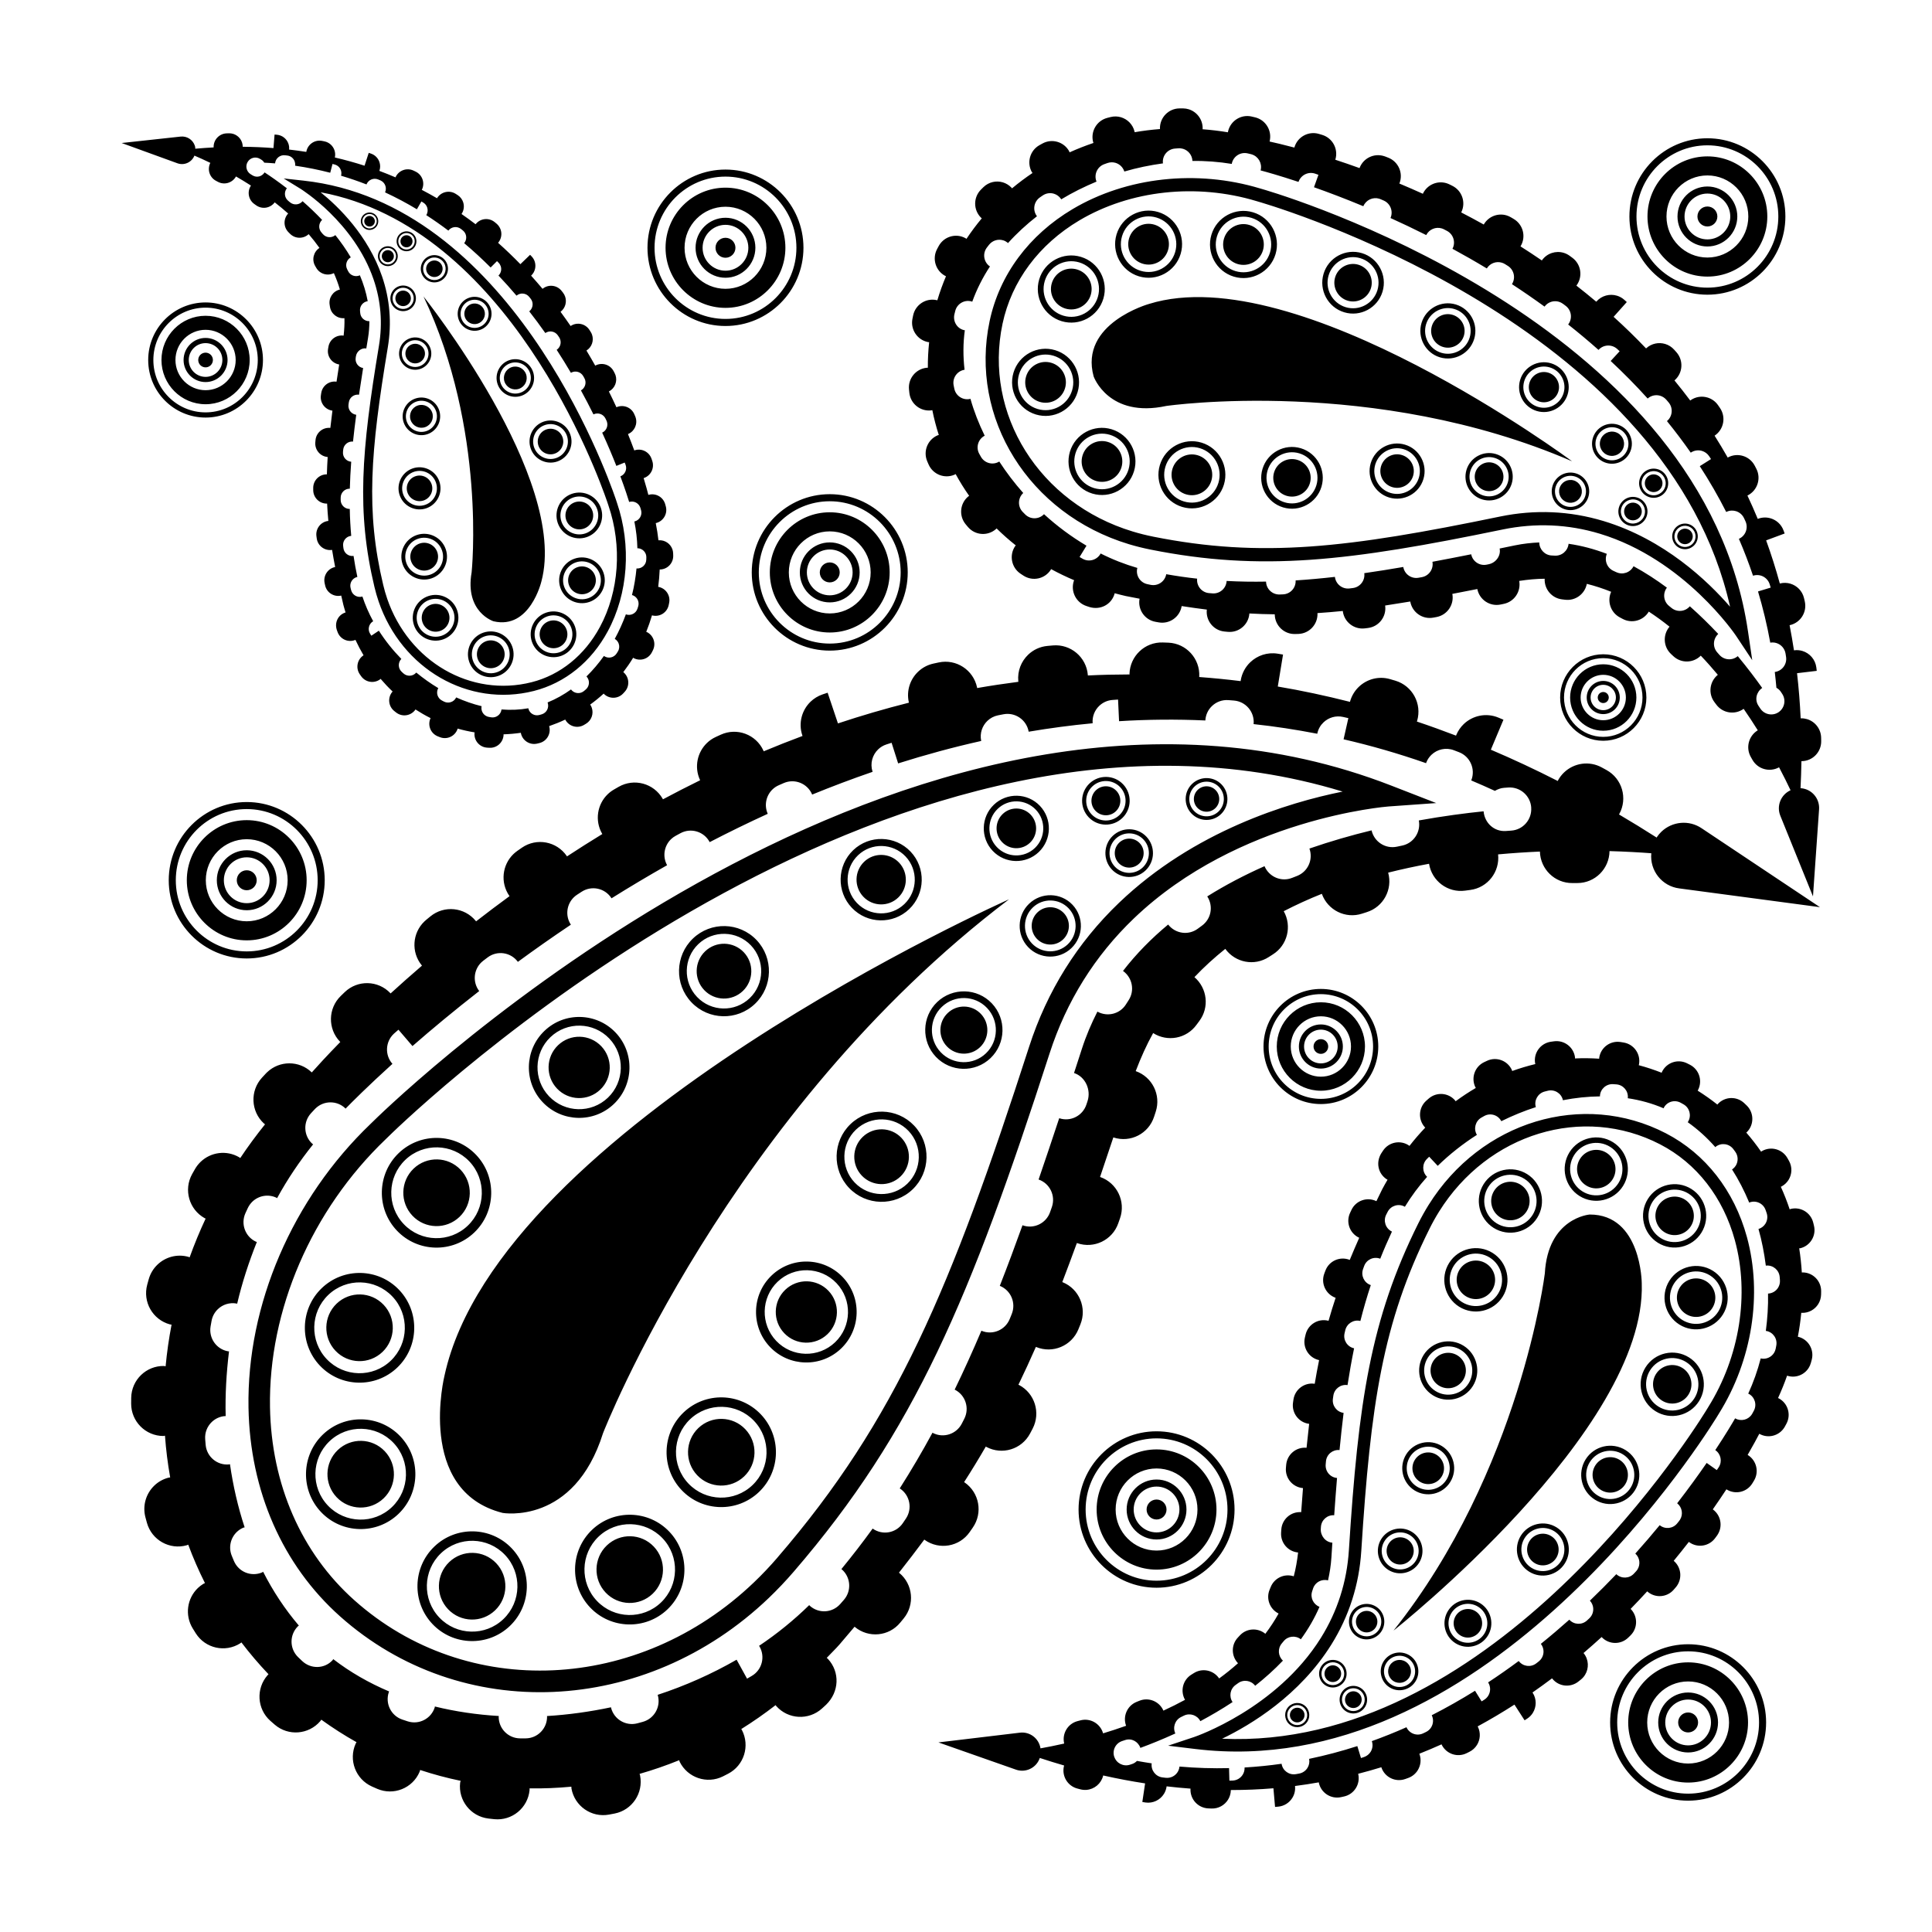 <?xml version="1.0" encoding="UTF-8"?>
<!-- Uploaded to: SVG Repo, www.svgrepo.com, Generator: SVG Repo Mixer Tools -->
<svg fill="#000000" width="800px" height="800px" version="1.1" viewBox="144 144 512 512" xmlns="http://www.w3.org/2000/svg">
 <path d="m190.99 187.26c1.812 0.676 3.82-0.23 4.535-2.019 1.184 0.508 2.606 1.141 4.211 1.922-0.871 1.75-0.203 3.875 1.531 4.769l0.492 0.262c1.719 0.918 3.84 0.266 4.781-1.43 1.289 0.746 2.613 1.547 3.961 2.414-1.066 1.613-0.672 3.789 0.918 4.906l0.469 0.332c1.582 1.125 3.758 0.762 4.914-0.789 1.211 0.938 2.398 1.926 3.562 2.957-1.305 1.41-1.273 3.613 0.102 4.977l0.383 0.383c1.355 1.379 3.547 1.414 4.953 0.109 1.012 1.168 1.965 2.387 2.856 3.648-1.582 1.043-2.098 3.148-1.125 4.801l0.262 0.453c0.938 1.664 3.004 2.266 4.684 1.426 0.625 1.406 1.164 2.852 1.594 4.348-1.82 0.43-3.027 2.195-2.707 4.07l0.074 0.492c0.277 1.883 1.969 3.195 3.84 3.031 0.051 1.5-0.039 3.047-0.215 4.625-1.918-0.273-3.707 1.031-4.027 2.957l-0.098 0.57c-0.328 1.953 0.988 3.793 2.934 4.117h0.016c-0.25 1.582-0.484 3.082-0.707 4.566-0.012 0-0.016-0.004-0.023-0.004-1.949-0.277-3.758 1.082-4.035 3.039l-0.086 0.586c-0.277 1.953 1.078 3.769 3.027 4.047h0.031c-0.207 1.582-0.387 3.113-0.555 4.586-0.016 0-0.031-0.012-0.051-0.012-1.961-0.18-3.699 1.27-3.875 3.238l-0.055 0.594c-0.168 1.965 1.281 3.703 3.238 3.879h0.039c-0.102 1.582-0.168 3.113-0.211 4.613-0.023 0-0.047-0.012-0.07-0.012-1.969 0.012-3.559 1.621-3.551 3.598l0.004 0.609c0.023 1.977 1.637 3.562 3.606 3.543 0.023 0 0.051-0.012 0.074-0.012 0.07 1.535 0.18 3.074 0.328 4.613-0.023 0-0.051-0.004-0.074-0.004-1.953 0.25-3.336 2.047-3.09 4.004l0.082 0.605c0.258 1.965 2.055 3.336 4.012 3.074 0.02-0.004 0.039-0.012 0.059-0.016 0.242 1.48 0.508 2.992 0.812 4.551-0.016 0.004-0.031 0-0.047 0-1.926 0.414-3.152 2.316-2.742 4.246l0.125 0.578c0.406 1.934 2.312 3.164 4.238 2.746 0.012 0 0.023-0.012 0.035-0.012 0.191 0.828 0.367 1.629 0.574 2.488 0.16 0.684 0.395 1.324 0.578 1.996-0.059 0.02-0.121 0.023-0.18 0.047-1.848 0.676-2.777 2.656-2.137 4.586l0.215 0.59c0.695 1.848 2.754 2.781 4.594 2.086 0.047-0.016 0.082-0.039 0.121-0.059 0.66 1.414 1.379 2.785 2.156 4.102-0.035 0.023-0.082 0.039-0.117 0.066-1.613 1.137-2 3.371-0.867 4.984l0.379 0.535c1.164 1.594 3.394 1.941 4.988 0.777 0.051-0.035 0.082-0.09 0.125-0.133 1.012 1.184 2.074 2.309 3.195 3.367-0.039 0.047-0.09 0.086-0.133 0.137-1.23 1.547-0.977 3.797 0.562 5.027l0.508 0.402c1.562 1.211 3.797 0.918 5.004-0.645 0.047-0.055 0.066-0.121 0.105-0.176 1.301 0.84 2.641 1.613 4.016 2.301-0.031 0.059-0.066 0.117-0.09 0.176-0.73 1.832 0.16 3.914 1.988 4.648l0.605 0.238c1.844 0.699 3.898-0.23 4.602-2.082 0.023-0.066 0.016-0.137 0.039-0.207 1.484 0.422 2.992 0.754 4.523 1.004-0.012 0.07-0.031 0.141-0.035 0.215-0.145 1.969 1.336 3.684 3.301 3.828l0.641 0.039c1.965 0.109 3.652-1.395 3.762-3.371 0.004-0.066-0.012-0.133-0.004-0.195 1.527-0.047 3.059-0.188 4.594-0.406 0.012 0.066 0.012 0.133 0.023 0.195 0.449 1.914 2.363 3.117 4.281 2.672l0.637-0.152c1.91-0.484 3.066-2.43 2.586-4.344-0.012-0.051-0.023-0.09-0.039-0.141 0.016-0.004 0.023-0.004 0.039-0.012 1.457-0.504 2.871-1.078 4.238-1.723 0.023 0.047 0.035 0.098 0.066 0.141 0.992 1.707 3.176 2.289 4.875 1.293l0.543-0.324c1.473-0.883 2.082-2.664 1.547-4.227-0.082-0.23-0.188-0.457-0.316-0.68-0.035-0.059-0.086-0.109-0.121-0.168 1.254-0.91 2.449-1.879 3.586-2.918 0.039 0.047 0.07 0.098 0.117 0.137 1.438 1.352 3.691 1.281 5.043-0.168l0.449-0.488c0.898-0.996 1.125-2.367 0.719-3.559-0.191-0.559-0.523-1.078-0.992-1.5-0.047-0.039-0.102-0.07-0.145-0.105 0.941-1.23 1.82-2.504 2.629-3.828 0.055 0.031 0.086 0.086 0.145 0.117 1.754 0.906 3.906 0.215 4.805-1.543l0.281-0.562c0.441-0.891 0.484-1.883 0.18-2.762-0.293-0.855-0.906-1.602-1.777-2.039-0.059-0.031-0.121-0.023-0.18-0.051 0.578-1.43 1.09-2.898 1.531-4.394 0.059 0.016 0.117 0.047 0.176 0.055 1.926 0.418 3.824-0.805 4.242-2.742l0.125-0.605c0.137-0.648 0.086-1.301-0.117-1.883-0.398-1.152-1.371-2.082-2.648-2.344-0.047-0.012-0.09-0.004-0.137-0.016 0.203-1.523 0.332-3.062 0.398-4.621 0.039 0 0.082 0.012 0.121 0.012 1.969-0.055 3.516-1.707 3.461-3.684l-0.023-0.656c-0.016-0.348-0.082-0.68-0.188-0.992-0.504-1.465-1.926-2.488-3.547-2.414-0.051 0.004-0.102 0.016-0.152 0.02-0.172-1.523-0.414-3.047-0.719-4.578 0.055-0.012 0.105-0.016 0.16-0.023 1.898-0.52 3.027-2.484 2.508-4.387l-0.176-0.629c-0.016-0.055-0.035-0.109-0.051-0.16-0.613-1.793-2.535-2.805-4.375-2.273-0.012 0-0.016 0.004-0.02 0.012-0.215-0.852-0.625-2.383-1.254-4.453 0.016-0.004 0.031-0.004 0.047-0.012 1.867-0.629 2.871-2.66 2.242-4.535l-0.195-0.578c-0.641-1.867-2.672-2.867-4.535-2.223-0.012 0.004-0.02 0.012-0.035 0.016-0.5-1.359-1.062-2.816-1.672-4.336 0.016-0.004 0.031-0.012 0.047-0.016 1.723-0.746 2.559-2.691 1.961-4.445-0.031-0.086-0.066-0.176-0.102-0.262l-0.23-0.539c-0.781-1.812-2.875-2.648-4.684-1.867-0.016 0.004-0.031 0.02-0.051 0.023-0.629-1.367-1.293-2.762-2.004-4.188 0.016-0.004 0.023-0.012 0.039-0.016 1.578-0.836 2.273-2.684 1.715-4.324-0.059-0.176-0.133-0.348-0.223-0.516l-0.281-0.535c-0.926-1.742-3.09-2.402-4.828-1.473-0.016 0.004-0.023 0.016-0.035 0.023-0.746-1.324-1.523-2.66-2.332-4.004 0.016-0.012 0.023-0.012 0.039-0.02 1.41-0.906 1.969-2.644 1.449-4.168-0.09-0.266-0.215-0.527-0.379-0.777l-0.312-0.492c-1.062-1.664-3.269-2.152-4.926-1.082-0.02 0.016-0.035 0.031-0.055 0.047-0.863-1.258-1.758-2.519-2.684-3.777 0.016-0.012 0.031-0.016 0.047-0.031 1.23-0.961 1.656-2.578 1.18-3.981-0.125-0.367-0.312-0.719-0.562-1.043l-0.363-0.465c-1.215-1.559-3.457-1.832-5.008-0.613-0.02 0.016-0.035 0.035-0.055 0.051-0.984-1.176-1.996-2.336-3.039-3.496 0.016-0.016 0.031-0.02 0.047-0.035 1.031-0.996 1.34-2.469 0.902-3.742-0.16-0.48-0.43-0.926-0.801-1.316l-0.414-0.43-2.57 2.484v0.004c-1.875-1.934-3.848-3.824-5.914-5.668 0.016-0.016 0.035-0.031 0.051-0.051 0.82-0.996 1.02-2.309 0.625-3.445-0.207-0.598-0.574-1.152-1.098-1.594l-0.465-0.383c-1.523-1.254-3.769-1.039-5.023 0.488-0.016 0.02-0.023 0.047-0.047 0.066-1.215-0.926-2.457-1.832-3.734-2.719 0.016-0.02 0.031-0.035 0.047-0.055 0.621-0.957 0.719-2.102 0.379-3.102-0.25-0.734-0.742-1.391-1.441-1.844l-0.52-0.332c-1.664-1.059-3.871-0.562-4.922 1.109-0.012 0.02-0.016 0.039-0.031 0.055-1.32-0.77-2.672-1.512-4.047-2.231 0.012-0.023 0.035-0.035 0.047-0.059 0.422-0.883 0.449-1.848 0.156-2.707-0.297-0.875-0.938-1.633-1.832-2.066l-0.574-0.273c-1.789-0.832-3.91-0.051-4.734 1.742-0.012 0.02-0.004 0.039-0.016 0.059-1.402-0.598-2.828-1.18-4.281-1.719 0.004-0.02 0.02-0.039 0.023-0.059 0.258-0.77 0.238-1.57-0.012-2.289-0.348-1.023-1.152-1.875-2.254-2.238l-0.574-0.188-1.109 3.402v0.004c-2.539-0.82-5.164-1.547-7.871-2.18 0.004-0.02 0.016-0.035 0.016-0.059 0.133-0.645 0.082-1.285-0.121-1.867-0.398-1.164-1.379-2.086-2.664-2.348l-0.605-0.121c-1.934-0.379-3.809 0.891-4.18 2.832-0.004 0.023-0.004 0.051-0.012 0.082-1.496-0.238-3.019-0.441-4.566-0.621 0-0.02 0.012-0.039 0.012-0.059 0.047-0.516-0.02-1.008-0.176-1.465-0.441-1.301-1.621-2.281-3.074-2.402l-0.605-0.051-0.289 3.566v0.02c-2.656-0.207-5.375-0.324-8.16-0.348 0-0.023 0.012-0.051 0.012-0.074-0.012-0.379-0.074-0.746-0.191-1.082-0.488-1.438-1.863-2.449-3.449-2.414l-0.594 0.016c-1.969 0.051-3.527 1.688-3.481 3.664 0 0.02 0.012 0.039 0.012 0.059-1.602 0.086-3.234 0.203-4.883 0.348 0-0.023 0.004-0.047 0.004-0.07 0.023-0.262-0.035-0.508-0.117-0.75-0.535-1.559-2.09-2.59-3.789-2.391l-15.602 1.699zm21.906-1.164 0.402 0.246c0.316 0.195 0.555 0.469 0.75 0.77 0.957 0.051 1.914 0.105 2.856 0.188 0-0.016-0.004-0.031-0.004-0.047 0.145-1.309 1.324-2.254 2.629-2.106l0.605 0.07c0.938 0.109 1.684 0.754 1.969 1.598 0.109 0.328 0.156 0.684 0.109 1.055 0 0.016-0.012 0.023-0.016 0.039 3.203 0.465 6.309 1.094 9.316 1.867l0.008-0.02 0.598-2.309 0.586 0.152c0.797 0.211 1.391 0.805 1.641 1.531 0.145 0.43 0.172 0.906 0.051 1.387-0.004 0.016-0.016 0.031-0.02 0.047 2.309 0.684 4.566 1.457 6.75 2.312 0.004-0.012 0-0.023 0.004-0.035 0.508-1.215 1.898-1.789 3.113-1.273l0.578 0.238c0.641 0.277 1.094 0.805 1.305 1.414 0.188 0.543 0.176 1.152-0.066 1.723-0.004 0.012-0.016 0.02-0.02 0.031 2.926 1.359 5.738 2.856 8.438 4.481l1.195-2.07 0.516 0.312c0.492 0.301 0.84 0.754 1.012 1.266 0.223 0.645 0.168 1.387-0.215 2.016-0.004 0.012-0.02 0.016-0.023 0.031 2.019 1.305 3.969 2.676 5.859 4.102 0.012-0.012 0.012-0.02 0.016-0.031 0.816-1.031 2.309-1.211 3.34-0.395l0.48 0.383c0.363 0.293 0.621 0.672 0.762 1.082 0.258 0.746 0.137 1.605-0.395 2.266-0.004 0.012-0.016 0.012-0.02 0.02 2.457 2.066 4.793 4.223 7.019 6.449l1.688-1.688 0.422 0.43c0.262 0.266 0.449 0.574 0.559 0.906 0.289 0.836 0.098 1.805-0.574 2.469-0.004 0.004-0.016 0.012-0.023 0.016 1.664 1.75 3.258 3.527 4.785 5.332 0.012-0.004 0.012-0.02 0.02-0.023 1.02-0.832 2.519-0.68 3.344 0.344l0.371 0.465c0.18 0.227 0.316 0.473 0.406 0.73 0.312 0.918 0.047 1.977-0.746 2.625-0.012 0.004-0.02 0.004-0.023 0.016 1.492 1.91 2.918 3.828 4.266 5.754 0.004-0.004 0.012-0.016 0.016-0.016 1.09-0.742 2.562-0.457 3.305 0.637l0.332 0.492c0.121 0.18 0.215 0.371 0.281 0.57 0.336 0.992-0.004 2.125-0.91 2.746-0.004 0.004-0.016 0.004-0.02 0.012 1.336 2.051 2.594 4.086 3.777 6.098 0.004-0.004 0.012-0.012 0.016-0.016 1.137-0.656 2.594-0.258 3.246 0.887l0.293 0.52c0.074 0.137 0.141 0.273 0.188 0.414 0.363 1.062-0.066 2.262-1.066 2.84-0.012 0.004-0.016 0.004-0.023 0.012 1.199 2.18 2.301 4.312 3.32 6.363 0.004-0.004 0.012-0.012 0.016-0.012 1.184-0.57 2.606-0.07 3.176 1.117l0.262 0.551c0.039 0.082 0.07 0.168 0.102 0.25 0.387 1.133-0.125 2.402-1.234 2.926-0.004 0-0.012 0-0.012 0.004 1.496 3.258 2.742 6.231 3.758 8.812l2.207-0.891 0.223 0.562c0.012 0.031 0.023 0.066 0.035 0.098 0.414 1.203-0.191 2.527-1.387 2.996h-0.016c1.281 3.43 2.035 5.828 2.332 6.797 0.02-0.004 0.031-0.02 0.051-0.023 1.219-0.348 2.492 0.328 2.902 1.516 0.016 0.039 0.023 0.082 0.039 0.121l0.172 0.613c0.336 1.273-0.418 2.578-1.688 2.918-0.035 0.012-0.07 0-0.105 0.004 0.469 2.336 0.75 4.727 0.805 7.129 0.031 0 0.051-0.016 0.082-0.016 1.012 0.035 1.855 0.699 2.168 1.605 0.09 0.266 0.137 0.559 0.125 0.863l-0.023 0.621c-0.059 1.316-1.176 2.332-2.484 2.273-0.035 0-0.059-0.02-0.098-0.023-0.23 2.379-0.613 4.75-1.203 7.074 0.02 0.004 0.047 0 0.066 0.004 0.754 0.23 1.316 0.812 1.559 1.512 0.156 0.457 0.176 0.969 0.023 1.473l-0.188 0.598c-0.398 1.254-1.738 1.945-2.988 1.547-0.031-0.012-0.051-0.035-0.082-0.047-0.836 2.258-1.82 4.453-2.961 6.535 0.02 0.012 0.047 0.012 0.07 0.023 0.484 0.301 0.828 0.75 0.996 1.254 0.223 0.656 0.16 1.402-0.227 2.031l-0.336 0.539c-0.711 1.109-2.18 1.43-3.285 0.719-0.031-0.02-0.047-0.051-0.074-0.07-1.41 1.977-2.961 3.809-4.648 5.457 0.031 0.031 0.066 0.039 0.098 0.074 0.203 0.238 0.348 0.5 0.441 0.777 0.309 0.902 0.059 1.934-0.707 2.59l-0.488 0.414c-1.012 0.836-2.516 0.691-3.352-0.324-0.023-0.035-0.035-0.074-0.059-0.109-1.961 1.406-4.047 2.57-6.242 3.461 0.012 0.031 0.035 0.047 0.047 0.074 0.012 0.023 0.02 0.051 0.023 0.082 0.383 1.258-0.328 2.594-1.582 2.977l-0.625 0.18c-1.266 0.352-2.594-0.379-2.926-1.656-0.012-0.039 0-0.082-0.012-0.121-2.328 0.418-4.715 0.508-7.129 0.316-0.004 0.031 0 0.059 0 0.086-0.203 1.305-1.41 2.195-2.711 2l-0.629-0.105c-1.293-0.223-2.16-1.457-1.945-2.754 0.004-0.035 0.031-0.059 0.035-0.09-2.277-0.555-4.543-1.34-6.762-2.336-0.012 0.02-0.012 0.047-0.02 0.07-0.594 1.176-2.031 1.641-3.199 1.043l-0.559-0.293c-1.16-0.621-1.602-2.062-0.988-3.223 0.012-0.02 0.031-0.031 0.039-0.051-2.031-1.215-3.984-2.606-5.844-4.133-0.016 0.016-0.02 0.035-0.035 0.051-0.875 0.984-2.383 1.062-3.359 0.18l-0.469-0.43c-0.961-0.898-1.02-2.41-0.125-3.371 0.016-0.016 0.031-0.02 0.047-0.031-2.246-2.293-4.258-4.812-5.969-7.488l-1.988 1.328-0.328-0.516c-0.707-1.109-0.363-2.59 0.75-3.289 0.02-0.016 0.047-0.016 0.066-0.023-1.16-2.117-2.117-4.316-2.863-6.57-0.031 0.012-0.051 0.031-0.082 0.039-1.27 0.332-2.562-0.43-2.902-1.707l-0.156-0.621c-0.309-1.281 0.48-2.57 1.754-2.875 0.02-0.004 0.035 0 0.055-0.004-0.395-1.867-0.742-3.727-1.012-5.582-0.012 0-0.02 0.012-0.031 0.012-1.305 0.16-2.492-0.754-2.656-2.07l-0.07-0.605c-0.156-1.309 0.781-2.492 2.086-2.644 0.02 0 0.035 0.004 0.055 0.004-0.211-2.367-0.344-4.75-0.387-7.152-0.016 0-0.023 0.012-0.039 0.012-1.316 0-2.371-1.074-2.371-2.394l0.004-0.605c0.004-1.316 1.074-2.383 2.387-2.371 0.012 0 0.02 0.004 0.035 0.004 0.059-2.344 0.188-4.727 0.367-7.152-0.012 0-0.016 0.004-0.023 0.004-1.309-0.117-2.273-1.273-2.156-2.586l0.055-0.598c0.121-1.309 1.273-2.277 2.586-2.156 0.004 0 0.012 0.004 0.016 0.004 0.242-2.312 0.527-4.684 0.852-7.109h-0.016c-1.301-0.18-2.211-1.387-2.031-2.691l0.086-0.605c0.188-1.305 1.395-2.207 2.695-2.019h0.004c0.336-2.293 0.699-4.656 1.09-7.07-1.301-0.207-2.18-1.43-1.969-2.734l0.059-0.387c0.211-1.301 1.449-2.281 2.75-2.07h0.004c0.152-0.926 0.301-1.84 0.457-2.785 0.25-1.5 0.352-2.984 0.363-4.438-1.254 0.035-2.328-0.902-2.434-2.168l-0.051-0.551c-0.125-1.273 0.781-2.402 2.035-2.586-0.43-2.371-1.145-4.66-2.074-6.856-1.164 0.535-2.551 0.059-3.117-1.098l-0.25-0.492c-0.59-1.152-0.156-2.535 0.953-3.164-1.219-2.07-2.602-4.035-4.086-5.894-0.992 0.82-2.465 0.715-3.309-0.273l-0.367-0.422c-0.867-0.977-0.781-2.453 0.168-3.336-1.699-1.789-3.445-3.449-5.176-4.957-0.84 0.992-2.312 1.133-3.32 0.309l-0.488-0.41c-1.008-0.82-1.164-2.301-0.363-3.324-2.191-1.691-4.227-3.113-5.894-4.207-0.695 1.094-2.074 1.477-3.184 0.797l-0.504-0.309c-1.125-0.684-1.48-2.152-0.797-3.273 0.68-1.129 2.141-1.488 3.266-0.801zm94.262 90.102c0.227 0.66 0.336 1.012 0.336 1.012 3.875 11.336 2.973 24.086-2.43 34.094-4.367 8.09-11.32 13.703-19.582 15.805-17.324 4.398-35.008-5.785-41.137-23.699-0.43-1.258-0.805-2.559-1.117-3.875-4.746-19.945-3.465-35.84 1.199-63.93 0.992-5.981 0.516-11.887-1.426-17.559-5.184-15.16-19.156-23.879-19.297-23.973l-4.523-2.781 5.273 0.578c54.391 5.957 79.965 76.32 82.703 84.328zm-60.562 26.434c5.723 16.727 22.188 26.254 38.305 22.156 7.609-1.93 14.027-7.129 18.078-14.625 5.09-9.426 5.934-21.469 2.262-32.207l-0.328-0.984c-2.609-7.621-26.277-72.785-75.953-82.023 4.781 3.856 12.582 11.453 16.297 22.324 2.07 6.051 2.578 12.348 1.523 18.723-4.613 27.762-5.883 43.438-1.234 62.98 0.289 1.242 0.648 2.473 1.051 3.656zm22.387-6.941s4.012-37.867-12.75-73.129c0 0 38.527 48.273 31.242 75.531 0 0-3.027 12.836-12.688 10.551 0.004 0.004-7.648-2.41-5.805-12.953zm10.797 19.738c1.082 3.164-0.605 6.625-3.758 7.707-3.152 1.082-6.606-0.605-7.688-3.773-1.082-3.164 0.605-6.625 3.758-7.707 3.156-1.082 6.602 0.609 7.688 3.773zm-10.461 3.598c0.898 2.621 3.75 4.019 6.363 3.125 2.609-0.898 4.012-3.762 3.113-6.383-0.898-2.621-3.754-4.019-6.363-3.125-2.613 0.898-4.012 3.762-3.113 6.383zm3.547-5.121c1.918-0.66 4.012 0.363 4.672 2.293 0.66 1.926-0.363 4.027-2.281 4.684-1.918 0.66-4.012-0.367-4.672-2.293-0.66-1.922 0.363-4.016 2.281-4.684zm-10.734-24.348c1.082 3.164-0.605 6.625-3.758 7.707s-6.606-0.605-7.688-3.769c-1.082-3.164 0.605-6.625 3.758-7.707 3.156-1.086 6.602 0.602 7.688 3.769zm-10.461 3.598c0.898 2.621 3.75 4.019 6.363 3.125 2.609-0.898 4.012-3.762 3.113-6.383-0.898-2.621-3.754-4.019-6.363-3.125-2.613 0.895-4.012 3.762-3.113 6.383zm3.547-5.121c1.918-0.66 4.012 0.367 4.672 2.293s-0.363 4.027-2.281 4.684c-1.918 0.66-4.012-0.363-4.672-2.293-0.66-1.922 0.363-4.023 2.281-4.684zm9.934 17.715c1.082 3.164-0.605 6.625-3.758 7.707-3.152 1.082-6.606-0.605-7.684-3.773-1.082-3.164 0.605-6.625 3.758-7.707 3.156-1.082 6.606 0.605 7.684 3.773zm-10.457 3.598c0.898 2.621 3.75 4.019 6.363 3.125 2.609-0.898 4.012-3.762 3.113-6.383s-3.75-4.019-6.363-3.125c-2.613 0.902-4.012 3.762-3.113 6.383zm3.547-5.117c1.918-0.66 4.012 0.363 4.672 2.293 0.66 1.926-0.363 4.027-2.281 4.684-1.918 0.66-4.012-0.367-4.672-2.293-0.66-1.922 0.359-4.023 2.281-4.684zm2.195-32.629c0.996 2.91-0.555 6.09-3.457 7.094-2.902 0.996-6.074-0.559-7.07-3.473-0.996-2.91 0.555-6.09 3.457-7.094 2.906-0.996 6.078 0.562 7.07 3.473zm-9.621 3.312c0.828 2.414 3.449 3.699 5.856 2.871 2.402-0.828 3.688-3.461 2.863-5.875-0.828-2.414-3.449-3.699-5.856-2.871-2.402 0.832-3.684 3.465-2.863 5.875zm3.266-4.707c1.77-0.609 3.688 0.336 4.297 2.106s-0.332 3.703-2.102 4.309c-1.77 0.609-3.688-0.336-4.297-2.106s0.332-3.699 2.102-4.309zm41.074-11.008c0.996 2.91-0.555 6.09-3.457 7.094-2.902 0.996-6.074-0.559-7.07-3.473-0.996-2.91 0.555-6.09 3.457-7.094 2.898-0.992 6.074 0.566 7.07 3.473zm-9.625 3.316c0.828 2.414 3.449 3.699 5.856 2.871 2.402-0.828 3.688-3.461 2.863-5.875-0.828-2.41-3.449-3.699-5.856-2.871-2.402 0.824-3.688 3.461-2.863 5.875zm3.262-4.711c1.77-0.609 3.688 0.336 4.297 2.106 0.605 1.773-0.332 3.703-2.102 4.309-1.77 0.609-3.688-0.336-4.297-2.106-0.605-1.77 0.332-3.699 2.102-4.309zm7.613 52.324c1.082 3.164-0.605 6.625-3.758 7.707-3.152 1.082-6.606-0.605-7.688-3.769-1.082-3.164 0.605-6.625 3.758-7.707 3.156-1.086 6.602 0.605 7.688 3.769zm-10.461 3.598c0.898 2.621 3.75 4.019 6.363 3.125 2.613-0.898 4.012-3.762 3.113-6.383s-3.754-4.019-6.363-3.125c-2.613 0.902-4.008 3.762-3.113 6.383zm3.547-5.117c1.918-0.66 4.012 0.367 4.672 2.293 0.66 1.926-0.363 4.027-2.281 4.684-1.918 0.66-4.012-0.363-4.672-2.293-0.66-1.926 0.359-4.019 2.281-4.684zm14.453-12.793c1.082 3.164-0.605 6.625-3.758 7.707-3.152 1.082-6.606-0.605-7.684-3.769-1.082-3.164 0.605-6.625 3.758-7.707 3.156-1.086 6.606 0.605 7.684 3.769zm-10.457 3.602c0.898 2.621 3.75 4.019 6.363 3.125 2.609-0.898 4.012-3.762 3.113-6.383-0.898-2.621-3.754-4.019-6.363-3.125-2.613 0.895-4.012 3.758-3.113 6.383zm3.547-5.117c1.918-0.66 4.012 0.367 4.672 2.293 0.66 1.926-0.363 4.027-2.281 4.684-1.918 0.66-4.012-0.363-4.672-2.293s0.363-4.023 2.281-4.684zm6.211-15.672c1.082 3.164-0.605 6.625-3.758 7.707-3.152 1.082-6.606-0.605-7.688-3.769-1.082-3.164 0.605-6.625 3.758-7.707 3.16-1.086 6.606 0.609 7.688 3.769zm-10.457 3.598c0.898 2.621 3.75 4.019 6.363 3.125 2.609-0.902 4.012-3.762 3.113-6.383s-3.75-4.019-6.363-3.125c-2.617 0.902-4.012 3.766-3.113 6.383zm3.539-5.117c1.918-0.66 4.012 0.363 4.672 2.293 0.66 1.926-0.363 4.027-2.281 4.684-1.918 0.66-4.012-0.367-4.672-2.293-0.66-1.922 0.363-4.019 2.281-4.684zm-35.949-24.395c0.887 2.602-0.5 5.445-3.09 6.34-2.594 0.891-5.426-0.5-6.316-3.098-0.891-2.602 0.492-5.445 3.09-6.34 2.594-0.898 5.422 0.492 6.316 3.098zm-8.602 2.957c0.734 2.152 3.082 3.305 5.231 2.562 2.144-0.742 3.293-3.094 2.559-5.246-0.734-2.156-3.082-3.305-5.231-2.562-2.144 0.738-3.293 3.09-2.559 5.246zm2.918-4.207c1.578-0.543 3.293 0.301 3.84 1.883 0.539 1.582-0.297 3.305-1.879 3.848-1.578 0.543-3.293-0.301-3.84-1.883-0.539-1.578 0.301-3.305 1.879-3.848zm30.57-8.918c0.891 2.602-0.492 5.441-3.09 6.34-2.594 0.891-5.426-0.5-6.316-3.098-0.891-2.602 0.5-5.445 3.09-6.34 2.594-0.891 5.426 0.5 6.316 3.098zm-8.602 2.965c0.734 2.156 3.082 3.305 5.231 2.562 2.144-0.742 3.293-3.094 2.559-5.246-0.734-2.156-3.082-3.305-5.231-2.562-2.144 0.734-3.293 3.09-2.559 5.246zm2.914-4.207c1.578-0.543 3.293 0.297 3.84 1.883 0.539 1.582-0.297 3.305-1.879 3.848-1.578 0.543-3.293-0.297-3.84-1.883-0.539-1.582 0.301-3.309 1.879-3.848zm-21.512-4.992c0.766 2.238-0.43 4.676-2.656 5.445-2.227 0.766-4.664-0.43-5.426-2.66-0.766-2.238 0.43-4.68 2.656-5.445 2.227-0.773 4.66 0.422 5.426 2.66zm-7.387 2.539c0.637 1.848 2.648 2.84 4.492 2.207 1.844-0.637 2.832-2.656 2.195-4.508-0.637-1.848-2.648-2.84-4.492-2.207-1.844 0.637-2.832 2.656-2.195 4.508zm2.504-3.613c1.355-0.469 2.832 0.258 3.301 1.617 0.465 1.359-0.258 2.84-1.613 3.305-1.355 0.469-2.832-0.258-3.301-1.617-0.469-1.355 0.254-2.836 1.613-3.305zm0.852-13.281c0.605 1.773-0.336 3.707-2.102 4.312-1.762 0.609-3.691-0.336-4.297-2.109-0.605-1.77 0.336-3.707 2.102-4.312 1.762-0.605 3.688 0.34 4.297 2.109zm-5.856 2.016c0.504 1.465 2.102 2.254 3.562 1.75 1.461-0.504 2.242-2.106 1.742-3.57-0.504-1.465-2.102-2.254-3.562-1.75s-2.246 2.106-1.742 3.57zm1.984-2.863c1.074-0.367 2.242 0.207 2.613 1.281 0.367 1.078-0.203 2.254-1.281 2.621-1.074 0.367-2.242-0.203-2.613-1.281-0.363-1.078 0.203-2.25 1.281-2.621zm-0.895-10.078c0.469 1.375-0.262 2.883-1.637 3.352-1.371 0.473-2.871-0.262-3.34-1.637-0.473-1.375 0.262-2.883 1.633-3.352 1.375-0.477 2.875 0.258 3.344 1.637zm-4.551 1.566c0.387 1.137 1.633 1.75 2.766 1.355s1.742-1.637 1.355-2.777c-0.387-1.137-1.633-1.75-2.766-1.359-1.133 0.391-1.742 1.637-1.355 2.781zm1.543-2.227c0.836-0.289 1.742 0.156 2.031 0.996 0.289 0.836-0.156 1.75-0.992 2.035-0.836 0.289-1.742-0.156-2.031-0.996-0.289-0.836 0.16-1.75 0.992-2.035zm7.953-3.285c0.473 1.375-0.262 2.883-1.633 3.352-1.371 0.473-2.871-0.262-3.34-1.637-0.473-1.375 0.262-2.883 1.633-3.352 1.371-0.48 2.867 0.254 3.34 1.637zm-4.547 1.562c0.387 1.137 1.633 1.75 2.766 1.355 1.133-0.395 1.742-1.637 1.355-2.777-0.387-1.137-1.633-1.75-2.766-1.355-1.141 0.391-1.746 1.637-1.355 2.777zm1.539-2.223c0.836-0.289 1.742 0.156 2.031 0.996 0.289 0.836-0.156 1.75-0.992 2.035-0.836 0.289-1.742-0.156-2.031-0.996-0.285-0.836 0.156-1.754 0.992-2.035zm22.812 19.273c0.801 2.348-0.449 4.914-2.785 5.719-2.344 0.805-4.898-0.449-5.703-2.797-0.801-2.348 0.449-4.914 2.785-5.719 2.344-0.805 4.902 0.449 5.703 2.797zm-7.758 2.672c0.664 1.945 2.781 2.984 4.719 2.316 1.941-0.664 2.973-2.793 2.309-4.734-0.664-1.945-2.781-2.984-4.719-2.316-1.934 0.664-2.973 2.789-2.309 4.734zm2.629-3.801c1.426-0.488 2.973 0.273 3.465 1.699 0.492 1.426-0.273 2.984-1.691 3.477-1.426 0.488-2.973-0.273-3.465-1.699-0.488-1.43 0.266-2.984 1.691-3.477zm-6.367-10.52c0.645 1.883-0.359 3.941-2.238 4.59-1.879 0.645-3.93-0.363-4.574-2.246-0.645-1.883 0.359-3.941 2.238-4.59 1.875-0.645 3.93 0.363 4.574 2.246zm-6.227 2.144c0.535 1.562 2.231 2.394 3.789 1.859 1.559-0.535 2.383-2.238 1.855-3.797-0.535-1.562-2.231-2.394-3.789-1.859-1.559 0.531-2.391 2.234-1.855 3.797zm2.109-3.051c1.145-0.395 2.387 0.215 2.777 1.367 0.395 1.148-0.215 2.394-1.359 2.785-1.145 0.395-2.387-0.215-2.777-1.367-0.391-1.141 0.219-2.391 1.359-2.785zm-14.285-11.27c0.414 1.211-0.23 2.527-1.438 2.941-1.203 0.414-2.519-0.23-2.934-1.441s0.23-2.527 1.438-2.941c1.203-0.414 2.519 0.234 2.934 1.441zm-3.992 1.371c0.344 1.004 1.43 1.535 2.43 1.188 0.996-0.344 1.531-1.438 1.188-2.434-0.344-1.004-1.43-1.535-2.43-1.188-0.996 0.344-1.531 1.438-1.188 2.434zm1.352-1.949c0.73-0.25 1.531 0.141 1.785 0.875 0.25 0.734-0.141 1.535-0.871 1.789-0.73 0.25-1.531-0.141-1.785-0.875-0.254-0.738 0.141-1.539 0.871-1.789zm151.21 404.46 20.512 7.203c2.227 0.805 4.656-0.098 5.859-2.031 0.188-0.297 0.336-0.613 0.465-0.957 0.012-0.031 0.004-0.066 0.016-0.098 2.176 0.715 4.336 1.387 6.473 2.004-0.004 0.023-0.031 0.047-0.035 0.074-0.68 2.648 0.906 5.352 3.551 6.035l0.797 0.207c2.137 0.551 4.301-0.395 5.41-2.172 0.262-0.422 0.469-0.891 0.598-1.402 0.012-0.035 0-0.07 0.012-0.105 3.769 0.848 7.473 1.543 11.117 2.102l-0.004 0.023-0.73 4.902 0.828 0.137c1.996 0.289 3.891-0.664 4.898-2.277 0.352-0.562 0.594-1.215 0.699-1.918 0.004-0.031 0-0.055 0.004-0.086 2.137 0.246 4.258 0.453 6.348 0.605 0 0.035-0.016 0.07-0.016 0.109-0.102 2.734 2.023 5.031 4.758 5.133l0.852 0.031c1.82 0.051 3.43-0.887 4.332-2.328 0.453-0.719 0.719-1.566 0.746-2.484 0-0.031-0.004-0.055-0.004-0.086 3.844-0.004 7.613-0.156 11.297-0.469v0.004l0.43 4.938 0.832-0.07c1.598-0.145 2.949-1.043 3.738-2.309 0.555-0.887 0.836-1.953 0.73-3.078-0.004-0.031-0.016-0.055-0.016-0.086 2.137-0.273 4.238-0.598 6.316-0.969 0.004 0.031-0.004 0.055 0 0.086 0.559 2.68 3.176 4.398 5.844 3.844l0.855-0.188c1.344-0.297 2.445-1.125 3.117-2.211 0.664-1.062 0.926-2.379 0.637-3.699-0.004-0.035-0.035-0.059-0.039-0.098 2.082-0.539 4.141-1.109 6.16-1.738 0.012 0.031 0.012 0.055 0.02 0.086 0.898 2.586 3.719 3.945 6.293 3.043l0.805-0.289c1.082-0.387 1.949-1.125 2.519-2.031 0.777-1.246 0.996-2.816 0.465-4.301-0.012-0.031-0.031-0.055-0.039-0.086 1.996-0.797 3.961-1.621 5.891-2.492 0.016 0.035 0.02 0.066 0.035 0.102 1.215 2.453 4.176 3.457 6.621 2.242l0.742-0.371c0.848-0.422 1.512-1.055 1.98-1.797 0.883-1.414 1.031-3.246 0.238-4.848-0.016-0.031-0.035-0.051-0.051-0.082 3.367-1.828 6.613-3.758 9.754-5.777v0.004l2.684 4.16 0.695-0.449c0.621-0.402 1.125-0.926 1.492-1.523 0.988-1.586 1.039-3.668-0.047-5.336-0.016-0.02-0.035-0.039-0.051-0.059 1.77-1.23 3.5-2.484 5.195-3.758 0.02 0.023 0.035 0.059 0.055 0.086 1.715 2.133 4.82 2.465 6.949 0.746l0.637-0.508c0.438-0.359 0.805-0.77 1.09-1.23 1.082-1.742 1.012-4.051-0.344-5.738-0.016-0.02-0.035-0.035-0.055-0.055 1.641-1.406 3.25-2.82 4.805-4.246 0.02 0.023 0.035 0.051 0.059 0.074 1.906 1.961 5.031 2 6.988 0.09l0.578-0.562c0.293-0.281 0.543-0.594 0.75-0.926 1.18-1.891 0.969-4.41-0.648-6.082-0.016-0.016-0.035-0.023-0.051-0.039 1.523-1.559 2.984-3.113 4.402-4.664 0.016 0.016 0.023 0.031 0.039 0.047 2.055 1.805 5.176 1.598 6.973-0.465l0.551-0.637c0.172-0.195 0.324-0.406 0.457-0.625 1.27-2.035 0.91-4.746-0.953-6.367-0.016-0.016-0.031-0.02-0.047-0.035 1.402-1.699 2.742-3.375 4.016-5.019 0.02 0.016 0.035 0.035 0.055 0.051 2.195 1.621 5.289 1.152 6.906-1.047l0.48-0.648c0.074-0.105 0.152-0.211 0.215-0.324 1.355-2.172 0.836-5.059-1.254-6.609-0.02-0.016-0.039-0.02-0.059-0.035 1.301-1.859 2.508-3.641 3.613-5.324 0.016 0.012 0.023 0.02 0.039 0.031 2.312 1.449 5.359 0.75 6.805-1.57l0.441-0.719c1.43-2.328 0.711-5.379-1.605-6.82-0.02-0.012-0.039-0.02-0.059-0.031 1.5-2.594 2.527-4.523 3.09-5.606 0.012 0.004 0.02 0.016 0.031 0.02 2.309 1.301 5.215 0.539 6.606-1.688 0.039-0.066 0.082-0.137 0.121-0.203l0.434-0.797c1.293-2.41 0.395-5.414-2.012-6.711-0.066-0.035-0.141-0.055-0.211-0.086 0.898-1.965 1.699-3.945 2.402-5.945 0.066 0.02 0.125 0.055 0.195 0.074 2.16 0.621 4.402-0.312 5.535-2.137 0.242-0.387 0.434-0.816 0.562-1.281l0.238-0.875c0.695-2.644-0.875-5.356-3.516-6.055-0.055-0.016-0.109-0.016-0.168-0.023 0.402-2.117 0.707-4.238 0.91-6.359 0.066 0.004 0.121 0.02 0.188 0.023 1.809 0.047 3.414-0.898 4.309-2.328 0.453-0.73 0.727-1.586 0.75-2.504l0.016-0.855c0.047-2.734-2.133-4.988-4.863-5.031-0.09 0-0.172 0.02-0.258 0.02-0.133-2.156-0.359-4.293-0.691-6.41 0.09-0.016 0.172 0.012 0.262-0.012 1.316-0.312 2.379-1.129 3.039-2.191 0.68-1.09 0.938-2.438 0.613-3.777l-0.207-0.852c-0.672-2.656-3.356-4.262-6-3.594-0.086 0.02-0.145 0.086-0.23 0.109-0.68-2.047-1.465-4.039-2.348-5.992 0.074-0.035 0.156-0.055 0.23-0.102 0.766-0.422 1.375-1.02 1.809-1.707 0.922-1.477 1.039-3.391 0.141-5.023l-0.453-0.801c-1.367-2.367-4.387-3.18-6.75-1.809-0.07 0.039-0.133 0.102-0.203 0.145-1.211-1.758-2.523-3.441-3.93-5.062 0.07-0.066 0.152-0.117 0.215-0.188 0.246-0.25 0.457-0.527 0.641-0.816 1.211-1.941 0.945-4.535-0.762-6.191l-0.637-0.609c-1.984-1.875-5.113-1.785-6.984 0.211-0.051 0.055-0.082 0.117-0.133 0.172-1.641-1.301-3.367-2.523-5.176-3.664-0.016-0.012-0.035-0.02-0.051-0.031 0.035-0.055 0.07-0.109 0.102-0.172 1.25-2.434 0.297-5.422-2.125-6.676l-0.805-0.406c-2.449-1.211-5.41-0.191-6.613 2.254-0.039 0.086-0.059 0.172-0.098 0.258-2.004-0.785-4.027-1.457-6.07-2 0.02-0.09 0.055-0.172 0.07-0.262 0.469-2.695-1.336-5.262-4.019-5.734l-0.875-0.145c-2.695-0.422-5.223 1.414-5.648 4.121-0.016 0.102-0.004 0.203-0.016 0.301-2.141-0.145-4.281-0.172-6.418-0.07-0.004-0.102 0.023-0.191 0.012-0.289-0.363-2.715-2.848-4.613-5.551-4.254l-0.891 0.125c-2.699 0.414-4.555 2.938-4.141 5.644 0.016 0.09 0.051 0.176 0.07 0.266-2.074 0.5-4.121 1.113-6.137 1.84-0.035-0.09-0.047-0.18-0.086-0.273-1.133-2.488-4.062-3.586-6.543-2.449l-0.812 0.379c-2.465 1.18-3.508 4.137-2.332 6.606 0.035 0.082 0.09 0.145 0.137 0.223-1.84 1.074-3.621 2.254-5.359 3.531-0.051-0.066-0.074-0.145-0.133-0.215-1.777-2.074-4.898-2.309-6.969-0.523l-0.68 0.598c-2.035 1.82-2.211 4.953-0.395 6.996 0.039 0.047 0.09 0.082 0.137 0.125-1.461 1.527-2.863 3.144-4.191 4.852-0.051-0.035-0.098-0.086-0.145-0.121-2.266-1.523-5.336-0.906-6.852 1.371l-0.48 0.73c-1.473 2.402-0.836 5.367 1.445 6.856 0.074 0.051 0.156 0.074 0.23 0.121-0.465 0.84-0.973 1.637-1.406 2.508-0.543 1.094-1.039 2.121-1.551 3.176-0.016-0.012-0.031-0.02-0.047-0.023-2.465-1.168-5.414-0.117-6.574 2.367l-0.348 0.742c-1.164 2.481-0.105 5.43 2.363 6.594 0.02 0.012 0.039 0.004 0.059 0.016-0.891 2.004-1.727 3.965-2.516 5.879-0.031-0.012-0.051-0.031-0.082-0.039-2.551-0.973-5.41 0.312-6.367 2.875l-0.297 0.789c-0.953 2.562 0.352 5.414 2.906 6.375 0.035 0.016 0.07 0.004 0.105 0.02-0.676 2.031-1.305 4.07-1.883 6.117-0.035-0.012-0.066-0.023-0.102-0.035-2.648-0.645-5.32 0.984-5.969 3.637l-0.195 0.82c-0.629 2.664 1.008 5.336 3.664 5.969 0.035 0.012 0.066 0 0.102 0.012-0.414 2.039-0.805 4.125-1.164 6.289-0.02-0.004-0.035-0.012-0.055-0.016-2.699-0.383-5.195 1.508-5.582 4.211l-0.117 0.82c-0.379 2.711 1.512 5.215 4.211 5.586 0.023 0.004 0.047-0.004 0.07 0-0.242 2.039-0.469 4.16-0.691 6.359-0.016 0-0.023-0.004-0.039-0.012-2.719-0.238-5.117 1.785-5.356 4.504l-0.07 0.812c-0.238 2.727 1.773 5.129 4.488 5.371h0.035c-0.16 2.07-0.324 4.16-0.48 6.379-0.012 0-0.016-0.004-0.023-0.004-2.719-0.176-5.074 1.891-5.246 4.629l-0.051 0.801c-0.176 2.695 1.828 5.023 4.504 5.262-0.25 2.18-0.621 4.297-1.152 6.309-2.469-0.805-5.16 0.434-6.125 2.883l-0.262 0.641c-1.02 2.43 0.051 5.195 2.371 6.344-1.047 1.883-2.227 3.668-3.512 5.367-2.012-1.664-4.984-1.496-6.769 0.449l-0.492 0.527c-1.828 1.918-1.797 4.926 0.016 6.832-1.598 1.422-3.266 2.766-4.996 4.027-1.492-2.203-4.457-2.848-6.715-1.41l-0.637 0.395c-2.281 1.406-3.012 4.367-1.691 6.68-1.895 1.027-3.809 1.98-5.727 2.867-1.066-2.453-3.891-3.629-6.379-2.613l-0.734 0.297c-2.492 1.008-3.707 3.82-2.777 6.328-2.086 0.742-4.125 1.41-6.098 2.004-0.734-2.59-3.394-4.133-6-3.441l-0.75 0.195c-2.613 0.672-4.188 3.324-3.559 5.953-2.41 0.543-4.523 0.957-6.277 1.27-0.414-2.637-2.828-4.488-5.488-4.152zm46.594 3.805c-0.57-1.734 0.367-3.602 2.102-4.168l0.777-0.258c1.707-0.57 3.457 0.379 4.051 2.074 2.59-0.953 5.777-2.227 9.266-3.82-0.762-1.633-0.086-3.578 1.531-4.367l0.719-0.352c1.613-0.801 3.559-0.145 4.379 1.457 2.801-1.492 5.684-3.18 8.535-5.059-1.004-1.484-0.656-3.5 0.82-4.551l0.629-0.453c1.449-1.059 3.465-0.746 4.543 0.68 2.586-2.039 5.062-4.258 7.356-6.66-1.301-1.195-1.449-3.195-0.297-4.566l0.492-0.59c1.133-1.387 3.148-1.586 4.551-0.5 1.941-2.676 3.621-5.535 4.941-8.602-1.637-0.641-2.508-2.445-1.941-4.125l0.238-0.727c0.539-1.672 2.281-2.594 3.965-2.156 0.441-1.965 0.766-3.988 0.898-6.098 0.086-1.324 0.172-2.606 0.25-3.898h-0.004c-1.812-0.121-3.18-1.84-3.059-3.656l0.035-0.543c0.125-1.824 1.699-3.199 3.512-3.066h0.004c0.238-3.379 0.484-6.68 0.75-9.879h-0.004c-1.812-0.156-3.152-1.754-3.004-3.57l0.074-0.84c0.16-1.82 1.77-3.152 3.578-2.992 0.012 0 0.016 0.004 0.02 0.004 0.328-3.371 0.68-6.66 1.078-9.855h-0.023c-1.805-0.25-3.059-1.918-2.812-3.727l0.117-0.828c0.258-1.809 1.918-3.062 3.723-2.812 0.016 0 0.02 0.012 0.035 0.016 0.516-3.332 1.09-6.586 1.742-9.766-0.016-0.004-0.031 0-0.051-0.004-1.773-0.406-2.883-2.176-2.481-3.953l0.188-0.812c0.414-1.773 2.176-2.891 3.949-2.481 0.02 0.004 0.035 0.02 0.055 0.023 0.816-3.223 1.734-6.398 2.766-9.527-0.023-0.012-0.051-0.004-0.07-0.012-1.715-0.621-2.602-2.508-1.984-4.227l0.289-0.797c0.625-1.727 2.519-2.59 4.227-1.961 0.016 0.004 0.023 0.02 0.035 0.023 0.953-2.414 1.996-4.816 3.113-7.211-0.023-0.012-0.051-0.012-0.074-0.02-1.629-0.816-2.281-2.805-1.465-4.434l0.402-0.785c0.855-1.621 2.836-2.238 4.449-1.391 0.039 0.02 0.059 0.055 0.098 0.082 1.707-2.805 3.688-5.477 5.914-7.961-0.023-0.023-0.055-0.031-0.082-0.055-1.281-1.293-1.273-3.402 0.02-4.672l0.598-0.59 2.266 2.418c3.148-3.066 6.648-5.828 10.395-8.219-0.016-0.02-0.035-0.035-0.051-0.055-0.902-1.582-0.352-3.602 1.223-4.508l0.766-0.43c1.594-0.883 3.598-0.297 4.473 1.301 0.016 0.023 0.02 0.055 0.031 0.082 2.984-1.473 6.055-2.731 9.176-3.734-0.012-0.031-0.031-0.051-0.039-0.082-0.465-1.762 0.586-3.57 2.344-4.039l0.852-0.215c1.762-0.438 3.551 0.641 3.988 2.414 0.012 0.035-0.004 0.066 0.004 0.098 3.301-0.641 6.606-0.988 9.848-1.02 0-0.047-0.02-0.086-0.02-0.137 0.105-1.82 1.668-3.211 3.481-3.102l0.883 0.059c1.812 0.141 3.168 1.727 3.027 3.547-0.004 0.039-0.02 0.082-0.023 0.121 3.316 0.5 6.508 1.379 9.512 2.676 0.023-0.051 0.02-0.109 0.051-0.16 0.848-1.621 2.871-2.191 4.469-1.316l0.785 0.441c1.578 0.918 2.109 2.938 1.203 4.516-0.02 0.035-0.039 0.066-0.059 0.102-0.02 0.035-0.059 0.051-0.082 0.086 2.68 1.895 5.133 4.117 7.336 6.629 0.047-0.039 0.066-0.098 0.117-0.133 1.445-1.109 3.512-0.832 4.621 0.613l0.527 0.711c0.82 1.125 0.836 2.594 0.141 3.715-0.215 0.344-0.492 0.648-0.84 0.906-0.047 0.035-0.102 0.039-0.152 0.07 1.762 2.754 3.281 5.715 4.566 8.82 0.047-0.02 0.074-0.055 0.121-0.074 1.715-0.613 3.598 0.289 4.207 2.004l0.289 0.832c0.328 0.977 0.176 2-0.328 2.812-0.387 0.625-0.988 1.117-1.738 1.375-0.035 0.012-0.07 0-0.102 0.016 0.898 3.168 1.527 6.434 1.949 9.742 0.047-0.004 0.082-0.031 0.125-0.035 1.812-0.145 3.402 1.211 3.547 3.027l0.066 0.867c0.051 0.719-0.137 1.406-0.492 1.977-0.539 0.867-1.477 1.473-2.57 1.547-0.031 0-0.059-0.016-0.09-0.012 0.066 3.32-0.156 6.641-0.59 9.922 0.047 0.004 0.09-0.012 0.137 0 1.789 0.328 2.973 2.051 2.641 3.848l-0.16 0.848c-0.082 0.406-0.23 0.785-0.438 1.117-0.699 1.125-2.047 1.758-3.422 1.492-0.039-0.012-0.066-0.035-0.105-0.047-0.828 3.231-1.949 6.359-3.32 9.367 0.047 0.02 0.098 0.02 0.141 0.039 1.605 0.855 2.215 2.856 1.359 4.469l-0.422 0.777c-0.031 0.051-0.055 0.102-0.09 0.152-0.922 1.477-2.852 1.988-4.387 1.133-0.023-0.016-0.035-0.039-0.059-0.051-0.699 1.215-2.473 4.211-5.269 8.434 0.004 0.004 0.016 0.004 0.02 0.012 1.461 1.004 1.863 2.984 0.934 4.473-0.023 0.039-0.051 0.074-0.074 0.117l-0.48 0.695-2.68-1.898c-2.176 3.16-4.793 6.777-7.824 10.699 0.004 0.004 0.012 0.004 0.016 0.004 1.324 1.055 1.621 2.934 0.746 4.336-0.066 0.105-0.137 0.207-0.215 0.309l-0.523 0.66c-1.137 1.422-3.215 1.648-4.629 0.504-0.004-0.004-0.012-0.016-0.016-0.02-2.016 2.449-4.172 4.973-6.469 7.535 0.012 0.012 0.02 0.012 0.031 0.02 1.18 1.098 1.375 2.852 0.555 4.172-0.109 0.176-0.238 0.344-0.383 0.5l-0.559 0.605c-1.234 1.34-3.32 1.414-4.656 0.176-0.012-0.004-0.012-0.016-0.016-0.023-2.227 2.332-4.566 4.684-7.008 7.027 0.012 0.012 0.02 0.012 0.023 0.02 1.027 1.117 1.145 2.762 0.371 3.996-0.152 0.242-0.344 0.473-0.559 0.676l-0.605 0.559c-1.336 1.234-3.422 1.152-4.656-0.188-0.012-0.012-0.012-0.02-0.02-0.031-2.43 2.168-4.949 4.312-7.559 6.418 0.012 0.012 0.02 0.016 0.031 0.023 0.867 1.129 0.898 2.637 0.188 3.773-0.203 0.324-0.457 0.613-0.777 0.863l-0.648 0.504c-1.441 1.113-3.508 0.852-4.621-0.594-0.012-0.016-0.012-0.031-0.02-0.039-2.625 1.949-5.336 3.848-8.125 5.68 0.012 0.012 0.02 0.016 0.031 0.031 0.695 1.109 0.648 2.473 0 3.512-0.258 0.406-0.605 0.77-1.039 1.043l-0.707 0.441-1.742-2.801-0.004-0.012c-3.699 2.297-7.523 4.473-11.48 6.488 0.004 0.012 0.016 0.02 0.023 0.031 0.508 1.059 0.402 2.258-0.176 3.184-0.316 0.516-0.781 0.941-1.367 1.223l-0.766 0.367c-1.648 0.777-3.606 0.07-4.383-1.582-0.012-0.016-0.004-0.035-0.012-0.051-2.992 1.328-6.055 2.562-9.191 3.688 0.004 0.016 0.02 0.031 0.023 0.047 0.316 0.973 0.16 1.984-0.336 2.785-0.395 0.629-1.004 1.133-1.762 1.387l-0.797 0.262-0.969-3.168c-4.144 1.34-8.414 2.473-12.785 3.387 0.004 0.02 0.016 0.031 0.02 0.051 0.152 0.848-0.023 1.672-0.449 2.344-0.473 0.762-1.254 1.324-2.203 1.5l-0.852 0.152c-1.793 0.309-3.496-0.902-3.797-2.699-0.004-0.016 0.004-0.031 0-0.051-3.219 0.465-6.5 0.789-9.828 0.988 0 0.023 0.016 0.047 0.016 0.066 0.02 0.68-0.168 1.316-0.5 1.848-0.562 0.902-1.551 1.516-2.691 1.551l-0.836 0.023-0.09-3.301v-0.02c-4.297 0.105-8.68-0.023-13.148-0.414 0 0.02 0.012 0.039 0.004 0.059-0.055 0.508-0.227 0.977-0.48 1.387-0.648 1.043-1.859 1.676-3.16 1.531l-0.836-0.098c-1.805-0.211-3.098-1.855-2.887-3.668 0-0.02 0.016-0.039 0.02-0.059-1.293-0.191-2.602-0.414-3.91-0.648-0.359 0.344-0.762 0.641-1.25 0.801l-0.625 0.207c-1.719 0.562-3.578-0.379-4.148-2.113zm21.562-2.051-7.289-0.883 6.973-2.324c0.215-0.074 21.789-7.441 33.523-26.254 4.387-7.039 6.887-14.852 7.418-23.23 2.5-39.352 5.742-61.199 18.391-86.602 0.832-1.672 1.75-3.309 2.719-4.871 13.871-22.227 40.91-30.398 62.902-19.008 10.484 5.43 18.105 15.191 21.469 27.484 4.152 15.195 1.379 32.684-7.394 46.75 0 0-0.262 0.438-0.77 1.254-6.203 9.93-62.727 96.781-137.94 87.684zm61.961-137.82c-12.391 24.895-15.582 46.441-18.051 85.336-0.57 8.934-3.231 17.266-7.914 24.773-8.418 13.496-21.312 21.285-28.969 24.98 69.895 3.18 122.22-77.254 128.11-86.711l0.75-1.223c8.312-13.324 10.941-29.836 7.031-44.152-3.113-11.391-10.141-20.418-19.801-25.422-20.453-10.602-45.645-2.938-58.598 17.824-0.918 1.469-1.777 3.016-2.562 4.594zm42.469-3.828c13.738-0.039 13.809 18.227 13.809 18.227 1.293 39.055-65.781 92.035-65.781 92.035 33.645-42.285 40.09-94.621 40.09-94.621 0.809-14.801 11.883-15.641 11.883-15.641zm-2.688-4.914c-3.914-2.457-5.109-7.652-2.66-11.582 2.449-3.93 7.633-5.125 11.547-2.664 3.914 2.457 5.109 7.652 2.656 11.582-2.449 3.93-7.629 5.121-11.543 2.664zm0.766-1.223c3.238 2.035 7.531 1.043 9.559-2.207 2.031-3.254 1.043-7.551-2.203-9.586-3.246-2.035-7.531-1.047-9.562 2.207-2.027 3.246-1.039 7.551 2.207 9.586zm-0.637-8.605c1.492-2.394 4.629-3.113 7.019-1.621 2.383 1.496 3.109 4.644 1.617 7.039-1.492 2.387-4.637 3.113-7.019 1.617-2.387-1.5-3.113-4.648-1.617-7.035zm-32.031 39.172c-3.914-2.457-5.109-7.652-2.66-11.582 2.453-3.93 7.633-5.125 11.547-2.664 3.914 2.457 5.109 7.652 2.656 11.582-2.449 3.922-7.629 5.117-11.543 2.664zm0.762-1.23c3.246 2.035 7.531 1.043 9.562-2.207 2.031-3.254 1.043-7.551-2.203-9.586-3.246-2.035-7.531-1.043-9.562 2.207-2.027 3.246-1.039 7.551 2.203 9.586zm-0.637-8.605c1.492-2.394 4.637-3.113 7.019-1.621 2.383 1.492 3.109 4.644 1.613 7.039-1.492 2.394-4.629 3.113-7.012 1.617-2.387-1.492-3.113-4.648-1.621-7.035zm9.02-11.055c-3.914-2.457-5.109-7.652-2.66-11.582 2.453-3.93 7.633-5.125 11.547-2.664 3.914 2.457 5.109 7.652 2.656 11.582-2.445 3.926-7.625 5.117-11.543 2.664zm0.766-1.227c3.238 2.035 7.531 1.047 9.559-2.207 2.031-3.254 1.043-7.551-2.203-9.586-3.246-2.035-7.531-1.047-9.562 2.207-2.027 3.246-1.039 7.547 2.207 9.586zm-0.637-8.605c1.492-2.387 4.629-3.113 7.012-1.617 2.383 1.496 3.109 4.644 1.617 7.039-1.492 2.394-4.637 3.113-7.019 1.621-2.379-1.504-3.102-4.656-1.609-7.043zm-16.254 54.184c-3.602-2.262-4.699-7.043-2.445-10.656 2.254-3.613 7.019-4.715 10.621-2.453 3.602 2.262 4.699 7.039 2.445 10.656-2.258 3.617-7.016 4.715-10.621 2.453zm0.703-1.125c2.984 1.875 6.926 0.961 8.793-2.031 1.863-2.992 0.957-6.949-2.023-8.82-2.984-1.875-6.926-0.961-8.793 2.031-1.867 2.992-0.961 6.949 2.023 8.82zm-0.586-7.918c1.371-2.195 4.262-2.867 6.453-1.492s2.856 4.273 1.484 6.473c-1.371 2.195-4.262 2.867-6.453 1.492-2.188-1.375-2.856-4.277-1.484-6.473zm42.824 36.707c-3.602-2.262-4.699-7.043-2.445-10.656s7.019-4.715 10.621-2.453c3.602 2.262 4.699 7.039 2.445 10.656-2.258 3.613-7.019 4.711-10.621 2.453zm0.699-1.129c2.984 1.875 6.926 0.961 8.793-2.031 1.863-2.992 0.957-6.949-2.023-8.82-2.984-1.875-6.926-0.961-8.797 2.031-1.859 2.992-0.953 6.945 2.027 8.82zm-0.582-7.918c1.371-2.195 4.262-2.867 6.453-1.492s2.856 4.273 1.484 6.473c-1.371 2.195-4.262 2.867-6.453 1.492s-2.856-4.273-1.484-6.473zm16.586-59.031c-3.914-2.457-5.109-7.652-2.66-11.582 2.449-3.93 7.633-5.125 11.547-2.664 3.914 2.457 5.109 7.652 2.656 11.582-2.445 3.922-7.625 5.121-11.543 2.664zm0.766-1.23c3.246 2.035 7.531 1.043 9.562-2.207 2.031-3.254 1.043-7.551-2.203-9.586-3.246-2.035-7.531-1.047-9.562 2.207-2.023 3.254-1.043 7.551 2.203 9.586zm-0.637-8.605c1.492-2.387 4.629-3.113 7.019-1.617 2.383 1.496 3.109 4.644 1.613 7.039-1.492 2.387-4.629 3.113-7.019 1.617-2.383-1.496-3.106-4.652-1.613-7.039zm5.566 31.512c-3.914-2.457-5.109-7.652-2.66-11.582 2.449-3.93 7.633-5.125 11.547-2.664 3.914 2.457 5.109 7.652 2.656 11.582-2.449 3.926-7.629 5.125-11.543 2.664zm0.762-1.227c3.246 2.035 7.531 1.043 9.559-2.207 2.031-3.254 1.043-7.551-2.203-9.586-3.246-2.035-7.531-1.047-9.562 2.207-2.019 3.246-1.031 7.551 2.207 9.586zm-0.633-8.605c1.492-2.394 4.637-3.113 7.019-1.617 2.383 1.496 3.109 4.644 1.613 7.039-1.492 2.394-4.629 3.113-7.012 1.621-2.391-1.504-3.113-4.656-1.621-7.043zm-6.457 32.793c-3.914-2.457-5.109-7.652-2.656-11.582 2.449-3.93 7.633-5.125 11.547-2.664 3.914 2.457 5.109 7.652 2.656 11.582-2.453 3.922-7.633 5.121-11.547 2.664zm0.766-1.23c3.246 2.035 7.531 1.043 9.559-2.207 2.031-3.254 1.043-7.551-2.203-9.586s-7.531-1.047-9.562 2.207c-2.027 3.254-1.035 7.551 2.207 9.586zm-0.637-8.605c1.492-2.387 4.637-3.113 7.019-1.617 2.383 1.496 3.102 4.644 1.613 7.039-1.492 2.387-4.629 3.113-7.012 1.617-2.387-1.496-3.113-4.652-1.621-7.039zm-64.004 30.812c-3.219-2.019-4.195-6.293-2.188-9.523 2.016-3.231 6.273-4.211 9.492-2.191s4.195 6.293 2.18 9.516c-2.008 3.238-6.266 4.219-9.484 2.199zm0.629-1.008c2.664 1.672 6.191 0.863 7.859-1.812 1.668-2.676 0.855-6.207-1.809-7.879-2.664-1.672-6.191-0.863-7.859 1.812-1.668 2.672-0.855 6.207 1.809 7.879zm-0.523-7.07c1.223-1.965 3.809-2.559 5.769-1.328s2.555 3.82 1.324 5.785c-1.223 1.965-3.809 2.559-5.769 1.328-1.957-1.234-2.551-3.82-1.324-5.785zm30.277 29.621c-3.219-2.019-4.195-6.293-2.188-9.523 2.016-3.231 6.273-4.211 9.492-2.191s4.195 6.293 2.18 9.516c-2.008 3.238-6.266 4.219-9.484 2.199zm0.629-1.008c2.664 1.672 6.188 0.863 7.859-1.812 1.668-2.676 0.855-6.207-1.809-7.879s-6.191-0.863-7.859 1.812c-1.668 2.672-0.855 6.207 1.809 7.879zm-0.523-7.074c1.223-1.965 3.809-2.559 5.762-1.328 1.961 1.23 2.555 3.82 1.324 5.785-1.223 1.965-3.809 2.559-5.769 1.328-1.945-1.23-2.539-3.816-1.316-5.785zm-37.406 7.625c-2.766-1.738-3.606-5.406-1.879-8.176 1.734-2.777 5.391-3.617 8.156-1.883 2.766 1.738 3.606 5.406 1.875 8.176-1.73 2.773-5.387 3.621-8.152 1.883zm0.539-0.867c2.289 1.438 5.316 0.734 6.75-1.559 1.438-2.297 0.734-5.336-1.551-6.769-2.293-1.438-5.32-0.742-6.75 1.559-1.438 2.297-0.738 5.332 1.551 6.769zm-0.449-6.074c1.055-1.688 3.269-2.203 4.953-1.145s2.191 3.281 1.137 4.969c-1.055 1.688-3.269 2.203-4.953 1.145-1.68-1.055-2.191-3.281-1.137-4.969zm-8.328 24.641c-2.191-1.375-2.856-4.281-1.484-6.481 1.371-2.195 4.266-2.867 6.457-1.492s2.856 4.281 1.484 6.481c-1.367 2.195-4.266 2.867-6.457 1.492zm0.43-0.688c1.812 1.137 4.211 0.586 5.352-1.234 1.133-1.82 0.586-4.227-1.23-5.367-1.812-1.137-4.211-0.586-5.352 1.234-1.141 1.82-0.586 4.231 1.23 5.367zm-0.355-4.816c0.836-1.336 2.59-1.742 3.926-0.906s1.738 2.602 0.902 3.941c-0.836 1.336-2.59 1.742-3.926 0.906-1.336-0.84-1.738-2.606-0.902-3.941zm-8.477 18.41c-1.703-1.066-2.223-3.332-1.152-5.039 1.066-1.707 3.32-2.227 5.023-1.16 1.703 1.066 2.223 3.332 1.152 5.039-1.07 1.711-3.32 2.231-5.023 1.16zm0.332-0.535c1.41 0.887 3.273 0.453 4.156-0.957 0.883-1.414 0.453-3.285-0.957-4.172s-3.273-0.453-4.156 0.957c-0.883 1.418-0.453 3.285 0.957 4.172zm-0.277-3.742c0.648-1.039 2.016-1.355 3.047-0.707 1.039 0.648 1.352 2.019 0.699 3.059-0.648 1.039-2.016 1.355-3.047 0.707-1.031-0.648-1.348-2.019-0.699-3.059zm5.379 11.16c-1.703-1.066-2.223-3.332-1.152-5.039 1.066-1.707 3.32-2.227 5.023-1.16s2.223 3.332 1.152 5.039c-1.066 1.711-3.324 2.227-5.023 1.16zm0.328-0.535c1.41 0.887 3.273 0.453 4.156-0.957 0.883-1.414 0.453-3.285-0.957-4.172s-3.273-0.453-4.156 0.957c-0.883 1.418-0.449 3.285 0.957 4.172zm-0.27-3.742c0.648-1.039 2.016-1.355 3.047-0.707 1.039 0.648 1.352 2.019 0.699 3.059-0.648 1.039-2.016 1.355-3.047 0.707-1.039-0.652-1.352-2.019-0.699-3.059zm28.938-13.781c-2.906-1.824-3.789-5.68-1.969-8.59 1.82-2.91 5.656-3.797 8.566-1.98 2.902 1.824 3.789 5.68 1.969 8.59-1.82 2.918-5.66 3.805-8.566 1.98zm0.57-0.906c2.402 1.512 5.586 0.777 7.094-1.637 1.508-2.414 0.77-5.602-1.633-7.113s-5.586-0.777-7.094 1.637c-1.508 2.414-0.777 5.602 1.633 7.113zm-0.477-6.383c1.109-1.773 3.438-2.312 5.203-1.199 1.77 1.109 2.301 3.445 1.199 5.219-1.109 1.773-3.438 2.312-5.203 1.199-1.766-1.105-2.305-3.445-1.199-5.219zm-17.555 18.988c-2.332-1.461-3.039-4.555-1.582-6.891 1.457-2.336 4.539-3.047 6.871-1.586 2.332 1.461 3.039 4.555 1.582 6.891-1.461 2.336-4.547 3.055-6.871 1.586zm0.453-0.723c1.93 1.211 4.481 0.621 5.688-1.316 1.211-1.934 0.621-4.492-1.309-5.707-1.93-1.215-4.484-0.625-5.688 1.316-1.207 1.938-0.621 4.492 1.309 5.707zm-0.379-5.125c0.887-1.422 2.754-1.855 4.176-0.961 1.422 0.891 1.848 2.766 0.961 4.188-0.887 1.422-2.754 1.855-4.176 0.961-1.418-0.895-1.848-2.766-0.961-4.188zm-26.242 15.91c-1.496-0.938-1.949-2.922-1.012-4.418s2.91-1.953 4.402-1.02c1.496 0.938 1.949 2.922 1.012 4.418-0.934 1.496-2.906 1.957-4.402 1.02zm0.289-0.469c1.234 0.777 2.871 0.398 3.648-0.84 0.777-1.238 0.398-2.883-0.84-3.656-1.238-0.777-2.871-0.398-3.648 0.84-0.77 1.238-0.395 2.879 0.84 3.656zm-0.238-3.285c0.57-0.91 1.77-1.188 2.676-0.621 0.906 0.57 1.184 1.773 0.613 2.684-0.57 0.91-1.77 1.188-2.676 0.621s-1.184-1.773-0.613-2.684zm140.17-213.07-31.32-20.887c-3.391-2.309-7.844-1.84-10.691 0.887-0.434 0.418-0.832 0.887-1.18 1.406-0.035 0.051-0.039 0.105-0.07 0.156-3.344-2.133-6.68-4.188-10.004-6.141 0.023-0.047 0.07-0.07 0.09-0.109 2.273-4.152 0.762-9.367-3.379-11.648l-1.25-0.684c-3.344-1.84-7.379-1.195-10.004 1.316-0.625 0.594-1.168 1.293-1.602 2.098-0.031 0.055-0.031 0.117-0.059 0.172-5.961-3.039-11.875-5.801-17.746-8.297l0.02-0.039 3.32-7.906-1.34-0.562c-3.223-1.34-6.805-0.555-9.184 1.719-0.832 0.797-1.516 1.785-1.988 2.918-0.02 0.047-0.023 0.098-0.047 0.145-3.481-1.328-6.941-2.586-10.387-3.734 0.02-0.059 0.055-0.109 0.07-0.176 1.336-4.543-1.25-9.309-5.777-10.656l-1.414-0.414c-3.023-0.867-6.137 0.012-8.258 2.047-1.062 1.02-1.879 2.324-2.312 3.84-0.016 0.047-0.016 0.098-0.023 0.145-6.449-1.637-12.832-3.004-19.141-4.066v-0.004l1.391-8.465-1.426-0.238c-2.742-0.438-5.387 0.484-7.254 2.266-1.305 1.25-2.231 2.922-2.539 4.852-0.012 0.051 0 0.102-0.012 0.156-3.699-0.465-7.359-0.812-11.004-1.09 0.004-0.051 0.035-0.098 0.035-0.145 0.211-4.734-3.441-8.742-8.16-8.953l-1.516-0.055c-2.383-0.074-4.574 0.832-6.172 2.367-1.566 1.496-2.57 3.594-2.644 5.93 0 0.059 0.031 0.109 0.031 0.176-3.719 0.012-7.418 0.086-11.07 0.273-0.004-0.051 0.004-0.102 0-0.156-0.406-4.719-4.551-8.211-9.254-7.805l-1.473 0.133c-1.984 0.188-3.75 1.043-5.09 2.328-1.828 1.754-2.871 4.297-2.613 7.019 0.004 0.055 0.023 0.105 0.031 0.16-3.684 0.48-7.336 1.023-10.941 1.656-0.012-0.059-0.004-0.121-0.02-0.188-0.988-4.629-5.527-7.586-10.148-6.602l-1.402 0.301c-1.594 0.344-2.988 1.117-4.086 2.172-2.086 1.996-3.113 4.992-2.457 8.027 0.012 0.055 0.039 0.105 0.051 0.16-6.422 1.621-12.699 3.461-18.824 5.5v-0.012l-2.731-8.125-1.355 0.453c-1.215 0.414-2.277 1.078-3.148 1.91-2.332 2.231-3.305 5.703-2.195 8.969 0.016 0.047 0.039 0.082 0.055 0.125-3.492 1.305-6.934 2.66-10.309 4.074-0.023-0.055-0.031-0.109-0.055-0.168-1.961-4.309-7.031-6.207-11.332-4.231l-1.281 0.586c-0.891 0.406-1.676 0.945-2.348 1.594-2.562 2.453-3.43 6.359-1.875 9.773 0.02 0.039 0.047 0.07 0.066 0.109-3.356 1.652-6.648 3.336-9.871 5.062-0.023-0.051-0.039-0.102-0.07-0.152-2.359-4.106-7.582-5.512-11.68-3.152l-1.211 0.699c-0.613 0.352-1.164 0.766-1.652 1.234-2.781 2.66-3.508 6.977-1.508 10.473 0.02 0.031 0.047 0.055 0.066 0.09-3.215 1.961-6.332 3.945-9.371 5.934-0.02-0.031-0.031-0.066-0.051-0.098-2.676-3.906-7.996-4.898-11.891-2.215l-1.188 0.828c-0.371 0.262-0.715 0.543-1.039 0.848-2.992 2.867-3.551 7.566-1.113 11.09 0.02 0.031 0.047 0.051 0.066 0.074-3.078 2.246-6.035 4.484-8.879 6.691-0.023-0.035-0.047-0.074-0.07-0.109-2.988-3.664-8.375-4.207-12.031-1.211l-1.082 0.887c-0.176 0.145-0.344 0.293-0.504 0.449-3.199 3.062-3.559 8.125-0.719 11.621 0.023 0.031 0.055 0.055 0.086 0.086-2.973 2.555-5.762 5.031-8.328 7.375-0.02-0.02-0.035-0.051-0.055-0.07-3.258-3.43-8.672-3.559-12.086-0.289l-1.055 1.02c-3.394 3.289-3.492 8.715-0.211 12.125 0.023 0.031 0.059 0.047 0.086 0.074-3.621 3.707-6.172 6.504-7.57 8.082-0.016-0.016-0.023-0.031-0.035-0.047-3.316-3.176-8.52-3.144-11.801-0.004-0.102 0.098-0.195 0.191-0.293 0.289l-1.066 1.148c-3.199 3.488-2.969 8.914 0.504 12.117 0.102 0.09 0.211 0.152 0.312 0.238-2.336 2.91-4.535 5.883-6.57 8.941-0.102-0.066-0.188-0.152-0.293-0.211-3.367-1.965-7.516-1.359-10.195 1.203-0.57 0.543-1.074 1.18-1.492 1.898l-0.777 1.367c-2.297 4.137-0.812 9.359 3.309 11.668 0.086 0.051 0.18 0.07 0.273 0.117-1.582 3.375-2.992 6.801-4.242 10.27-0.105-0.035-0.195-0.09-0.301-0.121-3.019-0.852-6.106 0.035-8.219 2.055-1.074 1.027-1.895 2.348-2.324 3.883l-0.395 1.43c-1.238 4.57 1.449 9.281 6.012 10.523 0.145 0.039 0.293 0.039 0.438 0.074-0.707 3.672-1.234 7.356-1.578 11.043-0.156-0.012-0.281-0.098-0.441-0.098-2.336-0.035-4.465 0.871-6.031 2.367-1.602 1.531-2.609 3.684-2.644 6.074l-0.016 1.516c-0.012 4.734 3.805 8.586 8.531 8.602 0.152 0 0.281-0.082 0.434-0.086 0.266 3.719 0.73 7.402 1.379 11.059-0.145 0.031-0.289 0.031-0.434 0.066-1.461 0.379-2.742 1.113-3.758 2.09-2.172 2.074-3.184 5.238-2.383 8.359l0.418 1.535c1.281 4.559 6 7.215 10.543 5.934 0.141-0.039 0.262-0.109 0.398-0.156 1.281 3.465 2.766 6.856 4.43 10.176-0.145 0.082-0.301 0.133-0.449 0.215-0.52 0.316-0.992 0.691-1.422 1.094-2.863 2.734-3.527 7.195-1.367 10.707l0.805 1.293c2.527 4 7.812 5.184 11.801 2.644 0.105-0.066 0.188-0.156 0.293-0.23 2.195 2.887 4.57 5.68 7.117 8.363 0.023 0.023 0.051 0.047 0.07 0.066-0.082 0.086-0.16 0.16-0.238 0.246-3.133 3.543-2.816 8.961 0.719 12.105l1.18 1.027c3.594 3.078 8.988 2.641 12.055-0.941 0.105-0.121 0.172-0.262 0.273-0.387 3.023 2.176 6.133 4.172 9.332 5.961-0.07 0.141-0.168 0.262-0.23 0.402-1.934 4.324-0.004 9.395 4.301 11.336l1.41 0.621c4.336 1.867 9.371-0.133 11.23-4.488 0.07-0.16 0.098-0.332 0.156-0.5 3.531 1.164 7.109 2.125 10.734 2.871-0.031 0.168-0.121 0.309-0.141 0.48-0.551 4.707 2.805 8.961 7.496 9.512l1.547 0.172c4.699 0.469 8.887-2.973 9.355-7.684 0.016-0.16-0.012-0.316 0-0.48 3.688 0.055 7.379-0.098 11.078-0.449 0.02 0.168-0.004 0.324 0.023 0.488 0.836 4.66 5.285 7.758 9.93 6.914l1.527-0.289c4.637-0.918 7.644-5.43 6.731-10.078-0.031-0.152-0.098-0.281-0.133-0.43 3.535-1.008 7.039-2.223 10.5-3.621 0.059 0.137 0.059 0.281 0.125 0.418 2.102 4.242 7.231 5.977 11.461 3.871l1.395-0.715c4.191-2.176 5.82-7.359 3.641-11.562-0.051-0.098-0.121-0.176-0.176-0.266 3.102-1.934 6.137-4.051 9.098-6.34 0.07 0.086 0.121 0.18 0.195 0.266 3.152 3.523 8.559 3.809 12.078 0.645l1.113-1.02c3.492-3.394 3.699-8.637 0.504-12.121-0.105-0.117-0.23-0.195-0.336-0.301 1.137-1.215 2.328-2.328 3.43-3.602 1.379-1.598 2.641-3.109 3.953-4.656 0.023 0.02 0.039 0.047 0.059 0.066 3.637 3.019 9.035 2.519 12.035-1.148l0.902-1.094c3.008-3.652 2.488-9.059-1.152-12.07-0.031-0.023-0.066-0.031-0.098-0.055 2.352-2.977 4.59-5.906 6.727-8.785 0.039 0.031 0.07 0.07 0.117 0.102 3.863 2.719 9.203 1.805 11.91-2.098l0.832-1.199c2.691-3.894 1.723-9.234-2.16-11.934-0.051-0.035-0.117-0.039-0.168-0.074 2-3.117 3.926-6.262 5.769-9.453 0.055 0.031 0.102 0.074 0.156 0.105 4.168 2.223 9.34 0.641 11.562-3.543l0.68-1.289c2.195-4.195 0.586-9.383-3.594-11.582-0.051-0.031-0.109-0.031-0.168-0.055 1.566-3.246 3.109-6.57 4.637-10.051 0.031 0.016 0.055 0.035 0.086 0.047 4.367 1.797 9.355-0.297 11.16-4.664l0.539-1.328c1.789-4.383-0.312-9.391-4.68-11.18-0.035-0.016-0.074-0.016-0.117-0.031 1.273-3.32 2.562-6.781 3.871-10.367 0.023 0.012 0.039 0.02 0.066 0.031 4.457 1.566 9.34-0.789 10.902-5.254l0.465-1.328c1.562-4.469-0.785-9.359-5.238-10.934-0.02-0.004-0.039-0.004-0.055-0.012 1.152-3.402 2.316-6.84 3.523-10.488 0.016 0.004 0.023 0.012 0.039 0.016 4.488 1.473 9.316-0.992 10.766-5.516l0.43-1.316c1.449-4.449-0.926-9.211-5.309-10.75 1.355-3.551 2.867-6.938 4.621-10.082 3.797 2.414 8.836 1.492 11.504-2.207l0.711-0.961c2.746-3.637 2.125-8.73-1.273-11.656 2.559-2.707 5.301-5.188 8.176-7.492 2.66 3.656 7.719 4.648 11.543 2.152l1.055-0.676c3.891-2.438 5.117-7.492 2.891-11.461 3.285-1.691 6.656-3.234 10.098-4.602 1.559 4.332 6.262 6.688 10.66 5.254l1.23-0.395c4.43-1.379 6.918-6.031 5.688-10.473 3.617-0.91 7.234-1.688 10.832-2.348 0.746 4.574 4.973 7.75 9.578 7.117l1.371-0.184c4.609-0.613 7.844-4.812 7.352-9.422 3.809-0.348 7.516-0.59 11.078-0.746 0.133 4.66 3.93 8.387 8.602 8.344l1.34-0.004c4.672 0 8.445-3.777 8.508-8.465 4.273 0.125 7.996 0.336 11.07 0.57-0.438 4.602 2.828 8.742 7.426 9.32zm-76.52-26.375c0.215 3.152-2.156 5.883-5.301 6.09l-1.41 0.102c-3.109 0.215-5.637-2.121-5.906-5.219-4.75 0.484-10.637 1.25-17.164 2.422 0.578 3.062-1.379 6.035-4.434 6.664l-1.367 0.289c-3.047 0.648-6.031-1.285-6.723-4.324-5.336 1.293-10.887 2.891-16.469 4.82 1.047 2.918-0.395 6.152-3.316 7.273l-1.25 0.488c-2.883 1.152-6.125-0.238-7.336-3.09-5.203 2.309-10.309 4.961-15.176 8.012 1.672 2.562 1.074 5.977-1.449 7.785l-1.07 0.785c-2.492 1.832-5.953 1.309-7.844-1.117-4.394 3.652-8.434 7.727-11.961 12.297 2.473 1.773 3.164 5.176 1.492 7.75l-0.711 1.113c-1.617 2.574-4.938 3.371-7.566 1.918-1.582 3.109-2.984 6.367-4.106 9.84-0.707 2.188-1.395 4.293-2.09 6.434h0.012c2.992 0.984 4.551 4.445 3.57 7.445l-0.297 0.898c-0.988 3.004-4.211 4.637-7.199 3.637-0.004 0-0.004-0.004-0.012-0.004-1.84 5.566-3.664 11-5.465 16.246h0.012c2.973 1.039 4.543 4.297 3.512 7.281l-0.484 1.375c-1.047 2.977-4.309 4.535-7.273 3.481-0.012-0.004-0.02-0.016-0.031-0.02-1.984 5.508-3.981 10.883-6.016 16.062 0.016 0.004 0.031 0.004 0.039 0.012 2.918 1.195 4.312 4.527 3.125 7.457l-0.543 1.336c-1.199 2.922-4.527 4.316-7.441 3.113-0.02-0.012-0.035-0.023-0.055-0.035-2.281 5.367-4.637 10.574-7.09 15.629 0.023 0.016 0.055 0.016 0.082 0.023 2.801 1.441 3.906 4.887 2.469 7.699l-0.656 1.285c-1.449 2.801-4.883 3.914-7.68 2.457-0.031-0.016-0.051-0.047-0.082-0.066-2.746 5.059-5.637 9.984-8.695 14.785 0.035 0.023 0.082 0.031 0.117 0.051 2.606 1.77 3.289 5.324 1.523 7.941l-0.82 1.211c-1.785 2.625-5.336 3.258-7.926 1.473-0.02-0.016-0.031-0.039-0.055-0.055-2.625 3.641-5.402 7.219-8.297 10.758 0.035 0.031 0.082 0.035 0.117 0.066 2.379 2.07 2.629 5.684 0.562 8.066l-1.008 1.148c-2.125 2.359-5.707 2.539-8.051 0.422-0.055-0.051-0.074-0.121-0.133-0.172-4.062 3.977-8.516 7.598-13.316 10.812 0.031 0.051 0.086 0.074 0.117 0.125 1.598 2.727 0.691 6.246-2.023 7.828l-1.258 0.734-2.769-5.027c-6.59 3.789-13.637 6.922-20.938 9.316 0.016 0.047 0.047 0.074 0.059 0.121 0.836 3.043-0.941 6.191-3.977 7.031l-1.465 0.395c-3.047 0.789-6.156-1.043-6.949-4.102-0.016-0.051-0.004-0.102-0.016-0.152-5.633 1.188-11.32 1.98-16.977 2.324 0 0.051 0.031 0.098 0.031 0.145 0.023 3.152-2.504 5.738-5.648 5.769h-1.516c-3.148-0.02-5.684-2.602-5.656-5.758 0-0.059 0.035-0.105 0.035-0.168-5.812-0.344-11.496-1.18-16.957-2.519-0.02 0.074 0 0.156-0.023 0.23-0.957 3.004-4.16 4.672-7.164 3.707l-1.449-0.48c-2.977-1.012-4.574-4.258-3.566-7.25 0.023-0.07 0.066-0.125 0.09-0.191-5.34-2.262-10.324-5.109-14.812-8.57-0.066 0.074-0.086 0.176-0.152 0.246-2.117 2.359-5.75 2.438-8.055 0.281l-1.129-1.078c-2.254-2.211-2.293-5.828-0.09-8.086 0.051-0.051 0.098-0.098 0.145-0.141 0.051-0.051 0.121-0.066 0.172-0.109-3.688-4.328-6.852-9.109-9.477-14.273-0.098 0.047-0.156 0.133-0.25 0.176-2.898 1.234-6.246-0.109-7.481-3.019l-0.586-1.414c-0.902-2.238-0.293-4.715 1.352-6.289 0.504-0.484 1.109-0.883 1.793-1.16 0.09-0.035 0.188-0.02 0.281-0.051-1.777-5.375-3.062-10.984-3.894-16.75-0.086 0.012-0.152 0.066-0.238 0.07-3.133 0.293-5.91-2.019-6.203-5.164l-0.125-1.516c-0.137-1.777 0.559-3.43 1.754-4.574 0.918-0.875 2.137-1.457 3.5-1.562 0.059-0.004 0.117 0.023 0.176 0.02-0.145-5.699 0.188-11.445 0.887-17.18-0.074-0.012-0.145 0.02-0.227 0.004-3.102-0.535-5.188-3.488-4.66-6.602l0.262-1.477c0.223-1.234 0.832-2.297 1.668-3.098 1.273-1.223 3.102-1.832 4.969-1.492 0.055 0.012 0.098 0.047 0.145 0.059 1.309-5.598 3.098-11.062 5.223-16.383-0.074-0.031-0.156-0.02-0.23-0.055-2.856-1.32-4.106-4.715-2.793-7.586l0.629-1.352c0.309-0.656 0.727-1.219 1.215-1.691 1.656-1.586 4.188-2.07 6.379-1.027 0.059 0.031 0.098 0.086 0.156 0.117 2.762-5.062 5.984-9.824 9.559-14.277-0.066-0.055-0.152-0.07-0.215-0.133-2.328-2.125-2.492-5.742-0.379-8.074l1.039-1.117c0.07-0.074 0.141-0.145 0.215-0.215 2.176-2.086 5.629-2.117 7.84-0.02 0.035 0.035 0.047 0.082 0.082 0.117 1.691-1.738 5.945-6.004 12.438-11.887-0.012-0.012-0.02-0.012-0.031-0.02-2.023-2.312-1.855-5.801 0.348-7.906 0.055-0.055 0.117-0.105 0.176-0.16l1.094-0.957 3.715 4.336c4.996-4.363 10.922-9.305 17.688-14.582-0.004-0.012-0.016-0.012-0.02-0.02-1.773-2.336-1.473-5.606 0.598-7.594 0.156-0.145 0.316-0.289 0.492-0.418l1.164-0.883c2.519-1.895 6.09-1.387 7.981 1.137 0.012 0.016 0.012 0.031 0.02 0.047 4.422-3.238 9.113-6.543 14.066-9.863-0.012-0.02-0.031-0.023-0.047-0.047-1.508-2.344-1.09-5.375 0.852-7.231 0.258-0.246 0.539-0.473 0.852-0.672l1.195-0.777c2.644-1.715 6.172-0.953 7.879 1.699 0.012 0.016 0.012 0.035 0.02 0.051 4.731-2.961 9.652-5.898 14.746-8.781-0.012-0.02-0.023-0.023-0.035-0.047-1.25-2.316-0.734-5.117 1.078-6.856 0.359-0.344 0.77-0.645 1.23-0.891l1.254-0.68c2.769-1.5 6.227-0.465 7.723 2.312 0.012 0.02 0.012 0.039 0.016 0.055 4.992-2.594 10.141-5.106 15.41-7.516-0.012-0.02-0.031-0.035-0.039-0.055-0.973-2.262-0.383-4.805 1.293-6.41 0.473-0.453 1.031-0.832 1.672-1.109l1.305-0.57c2.891-1.254 6.246 0.082 7.496 2.977 0.012 0.023 0.004 0.055 0.016 0.082 5.234-2.141 10.59-4.16 16.047-6.039-0.004-0.02-0.023-0.035-0.035-0.059-0.691-2.156-0.035-4.422 1.496-5.891 0.605-0.578 1.34-1.031 2.188-1.305l1.371-0.438 1.727 5.445 0.004 0.02c7.18-2.266 14.523-4.277 22.027-5.949-0.004-0.02-0.02-0.039-0.023-0.059-0.402-1.996 0.293-3.961 1.656-5.266 0.75-0.719 1.715-1.246 2.805-1.465l1.441-0.281c3.094-0.594 6.082 1.438 6.676 4.535 0.004 0.031-0.004 0.055 0 0.086 5.594-0.945 11.254-1.703 16.984-2.242-0.004-0.031-0.02-0.055-0.023-0.086-0.121-1.762 0.57-3.394 1.754-4.523 0.934-0.891 2.16-1.473 3.547-1.566l1.441-0.098 0.266 5.727c7.527-0.469 15.164-0.539 22.883-0.191 0-0.031-0.016-0.059-0.012-0.09 0.105-1.48 0.762-2.793 1.754-3.738 1.117-1.074 2.664-1.684 4.328-1.57l1.492 0.117c3.141 0.258 5.477 3.012 5.219 6.16 0 0.031-0.02 0.051-0.023 0.082 5.598 0.598 11.234 1.461 16.906 2.559 0.012-0.039-0.004-0.082 0-0.121 0.258-1.148 0.836-2.137 1.629-2.891 1.328-1.273 3.25-1.879 5.18-1.445l1.41 0.316-1.258 5.578-0.012 0.031c7.25 1.668 14.547 3.769 21.875 6.332 0.012-0.035 0.004-0.066 0.016-0.102 0.312-0.828 0.797-1.543 1.395-2.117 1.535-1.473 3.836-2.016 5.949-1.215l1.359 0.52c2.938 1.133 4.402 4.438 3.281 7.387-0.016 0.035-0.047 0.055-0.059 0.09 2.09 0.875 4.188 1.812 6.281 2.769 0.746-0.422 1.547-0.746 2.438-0.805l1.133-0.082c3.137-0.203 5.856 2.172 6.066 5.328zm-37.027-5.82 11.855 4.609-12.68 0.906c-0.395 0.031-39.715 3.129-67.418 29.641-10.367 9.922-17.887 21.957-22.355 35.777-20.98 64.926-35.746 100.16-67.789 137.34-2.109 2.449-4.344 4.805-6.641 7.004-32.742 31.328-81.578 33.418-113.6 4.871-15.266-13.609-23.887-33.246-24.273-55.297-0.48-27.262 11.633-55.398 32.352-75.223 0 0 0.625-0.625 1.828-1.777 14.621-14.008 146.46-135.39 268.72-87.852zm-162.7 204.53c31.398-36.426 45.941-71.199 66.676-135.36 4.762-14.738 12.781-27.57 23.84-38.148 19.879-19.02 44.824-26.551 59.238-29.457-115.86-35.328-237.92 77.098-251.84 90.422l-1.785 1.734c-19.629 18.781-31.078 45.336-30.633 71.027 0.359 20.434 8.305 38.594 22.363 51.125 29.781 26.555 75.293 24.516 105.88-4.734 2.168-2.07 4.281-4.293 6.269-6.606zm-72.859-11.805c-23.059-5.828-15.375-36.496-15.375-36.496 14.488-66.055 149.58-126.11 149.58-126.11-74.465 56.473-107.59 141.47-107.59 141.47-7.688 24.477-26.617 21.137-26.617 21.137zm2.418 9.387c5.516 5.805 5.301 15.027-0.484 20.566-5.785 5.535-14.984 5.316-20.5-0.484-5.516-5.805-5.301-15.027 0.484-20.559 5.785-5.547 14.984-5.328 20.5 0.477zm-1.805 1.727c-4.57-4.805-12.184-4.988-16.973-0.402-4.793 4.586-4.973 12.223-0.402 17.023 4.57 4.805 12.184 4.988 16.973 0.402 4.793-4.582 4.973-12.223 0.402-17.023zm-2.609 14.707c-3.523 3.371-9.098 3.234-12.453-0.297-3.359-3.531-3.223-9.125 0.297-12.496 3.523-3.371 9.098-3.234 12.453 0.297 3.356 3.531 3.227 9.125-0.297 12.496zm70.43-51.941c5.516 5.805 5.301 15.027-0.484 20.566-5.785 5.535-14.984 5.316-20.5-0.484-5.516-5.805-5.301-15.027 0.484-20.566 5.789-5.539 14.98-5.316 20.5 0.484zm-1.805 1.727c-4.57-4.805-12.184-4.984-16.973-0.402-4.793 4.586-4.973 12.223-0.402 17.023 4.57 4.805 12.184 4.988 16.973 0.402 4.797-4.578 4.973-12.219 0.402-17.023zm-2.606 14.707c-3.523 3.371-9.098 3.234-12.453-0.297-3.359-3.531-3.223-9.125 0.293-12.496 3.523-3.371 9.098-3.234 12.453 0.297 3.359 3.539 3.231 9.129-0.293 12.496zm-19.84 14.668c5.516 5.805 5.301 15.027-0.484 20.566-5.785 5.535-14.984 5.316-20.5-0.484-5.516-5.805-5.301-15.027 0.484-20.566 5.785-5.535 14.984-5.316 20.5 0.484zm-1.805 1.73c-4.57-4.805-12.184-4.984-16.973-0.402-4.793 4.586-4.973 12.223-0.402 17.023 4.57 4.805 12.184 4.988 16.973 0.402 4.793-4.578 4.973-12.219 0.402-17.023zm-2.609 14.707c-3.523 3.371-9.098 3.234-12.453-0.297-3.359-3.531-3.223-9.125 0.293-12.496 3.523-3.371 9.098-3.234 12.453 0.297 3.359 3.531 3.231 9.129-0.293 12.496zm50.375-83.895c5.074 5.34 4.875 13.824-0.449 18.918-5.32 5.094-13.785 4.891-18.859-0.449s-4.875-13.824 0.449-18.914c5.324-5.098 13.781-4.894 18.859 0.445zm-1.66 1.586c-4.203-4.418-11.203-4.586-15.613-0.367s-4.574 11.238-0.367 15.664c4.203 4.418 11.203 4.586 15.613 0.367 4.406-4.219 4.574-11.246 0.367-15.664zm-2.398 13.527c-3.238 3.098-8.367 2.977-11.457-0.273-3.09-3.25-2.969-8.395 0.273-11.492 3.238-3.098 8.367-2.977 11.457 0.273 3.086 3.25 2.965 8.395-0.273 11.492zm-56.148-79.934c5.078 5.336 4.875 13.824-0.441 18.918-5.32 5.094-13.785 4.891-18.859-0.449-5.078-5.336-4.875-13.824 0.449-18.914 5.316-5.094 13.777-4.891 18.852 0.445zm-1.66 1.59c-4.203-4.418-11.203-4.586-15.613-0.367s-4.574 11.238-0.367 15.66c4.203 4.418 11.203 4.586 15.613 0.371 4.402-4.223 4.57-11.246 0.367-15.664zm-2.398 13.527c-3.238 3.098-8.367 2.977-11.457-0.273-3.09-3.25-2.969-8.395 0.273-11.492 3.238-3.098 8.367-2.977 11.457 0.273s2.969 8.395-0.273 11.492zm-53 91.883c5.516 5.805 5.301 15.027-0.484 20.566-5.785 5.535-14.984 5.316-20.5-0.484-5.516-5.805-5.301-15.027 0.484-20.566 5.785-5.539 14.984-5.32 20.5 0.484zm-1.805 1.727c-4.57-4.805-12.184-4.984-16.973-0.402-4.793 4.586-4.973 12.223-0.402 17.023 4.57 4.805 12.184 4.988 16.973 0.402 4.793-4.578 4.973-12.219 0.402-17.023zm-2.609 14.707c-3.523 3.371-9.098 3.234-12.453-0.297-3.359-3.531-3.223-9.125 0.293-12.496 3.523-3.371 9.098-3.234 12.453 0.297 3.359 3.531 3.231 9.129-0.293 12.496zm4.113-55.234c5.516 5.805 5.301 15.027-0.484 20.566-5.785 5.535-14.984 5.316-20.5-0.484-5.516-5.805-5.301-15.027 0.484-20.559 5.789-5.543 14.984-5.328 20.5 0.477zm-1.805 1.73c-4.57-4.805-12.184-4.984-16.973-0.402-4.793 4.586-4.973 12.223-0.402 17.023 4.57 4.805 12.184 4.988 16.973 0.402 4.789-4.582 4.973-12.219 0.402-17.023zm-2.606 14.703c-3.523 3.371-9.098 3.234-12.453-0.297-3.359-3.531-3.223-9.125 0.293-12.496 3.523-3.371 9.098-3.234 12.453 0.297 3.359 3.535 3.223 9.133-0.293 12.496zm24.812-52.219c5.516 5.805 5.301 15.027-0.484 20.566-5.785 5.535-14.984 5.316-20.5-0.488s-5.301-15.027 0.484-20.566c5.789-5.531 14.984-5.316 20.5 0.488zm-1.801 1.727c-4.57-4.805-12.184-4.984-16.973-0.402-4.793 4.586-4.973 12.223-0.402 17.023 4.57 4.805 12.184 4.988 16.973 0.402 4.789-4.578 4.969-12.215 0.402-17.023zm-2.606 14.707c-3.523 3.371-9.098 3.234-12.453-0.297-3.359-3.531-3.223-9.125 0.293-12.496 3.523-3.371 9.098-3.234 12.453 0.297 3.359 3.535 3.227 9.133-0.293 12.496zm120.48-24.195c4.535 4.769 4.359 12.352-0.398 16.902-4.758 4.551-12.312 4.367-16.852-0.398-4.535-4.769-4.359-12.352 0.398-16.902 4.758-4.555 12.316-4.375 16.852 0.398zm-1.48 1.414c-3.754-3.949-10.012-4.098-13.949-0.328-3.941 3.769-4.086 10.047-0.332 13.996 3.754 3.949 10.016 4.098 13.949 0.332 3.938-3.773 4.086-10.051 0.332-14zm-2.141 12.09c-2.891 2.769-7.477 2.66-10.238-0.242s-2.648-7.5 0.242-10.27c2.891-2.769 7.477-2.66 10.238 0.242 2.758 2.906 2.648 7.5-0.242 10.27zm-38.141-62.684c4.535 4.769 4.359 12.352-0.398 16.902-4.758 4.551-12.312 4.375-16.852-0.398-4.535-4.769-4.359-12.352 0.398-16.902 4.754-4.547 12.316-4.367 16.852 0.398zm-1.484 1.422c-3.754-3.949-10.012-4.098-13.949-0.332-3.941 3.769-4.086 10.047-0.332 13.996 3.754 3.949 10.016 4.098 13.949 0.332 3.941-3.769 4.09-10.047 0.332-13.996zm-2.141 12.086c-2.891 2.766-7.477 2.66-10.238-0.242s-2.648-7.5 0.242-10.27c2.891-2.769 7.477-2.66 10.238 0.242 2.758 2.902 2.652 7.504-0.242 10.27zm65.98 3.273c3.898 4.098 3.742 10.609-0.344 14.52s-10.578 3.754-14.48-0.344c-3.898-4.098-3.742-10.609 0.344-14.52 4.094-3.906 10.586-3.75 14.48 0.344zm-1.273 1.223c-3.223-3.391-8.605-3.523-11.984-0.281-3.387 3.238-3.512 8.629-0.281 12.02 3.223 3.394 8.605 3.523 11.984 0.281 3.387-3.234 3.512-8.625 0.281-12.02zm-1.84 10.387c-2.484 2.379-6.422 2.289-8.797-0.207-2.371-2.492-2.277-6.445 0.207-8.82 2.488-2.379 6.422-2.289 8.797 0.207 2.375 2.488 2.281 6.438-0.207 8.82zm24.477-37.75c3.09 3.246 2.969 8.41-0.273 11.508-3.234 3.098-8.383 2.973-11.473-0.273-3.09-3.246-2.969-8.41 0.273-11.504 3.238-3.098 8.391-2.977 11.473 0.27zm-1.008 0.969c-2.555-2.691-6.816-2.793-9.496-0.227-2.68 2.562-2.781 6.836-0.227 9.527 2.555 2.691 6.816 2.793 9.496 0.227 2.68-2.566 2.781-6.84 0.227-9.527zm-1.461 8.227c-1.969 1.883-5.09 1.809-6.969-0.168-1.879-1.977-1.805-5.106 0.168-6.992 1.969-1.883 5.09-1.809 6.969 0.168 1.879 1.977 1.809 5.106-0.168 6.992zm22.07-27.23c2.398 2.523 2.309 6.535-0.211 8.941-2.516 2.41-6.516 2.312-8.918-0.211-2.398-2.523-2.301-6.535 0.211-8.941 2.519-2.41 6.519-2.316 8.918 0.211zm-0.781 0.75c-1.984-2.09-5.297-2.168-7.379-0.176-2.082 1.996-2.16 5.316-0.176 7.402 1.988 2.09 5.301 2.168 7.379 0.176 2.082-1.992 2.164-5.316 0.176-7.402zm-1.133 6.391c-1.531 1.465-3.953 1.406-5.414-0.125-1.461-1.535-1.402-3.969 0.125-5.43 1.531-1.465 3.953-1.406 5.414 0.125 1.465 1.535 1.402 3.965-0.125 5.43zm-4.262-21.016c2.398 2.523 2.309 6.535-0.211 8.941-2.516 2.41-6.516 2.312-8.918-0.211-2.398-2.523-2.301-6.535 0.211-8.941 2.519-2.406 6.519-2.316 8.918 0.211zm-0.785 0.75c-1.984-2.09-5.297-2.168-7.379-0.176-2.086 1.996-2.16 5.316-0.176 7.402 1.984 2.09 5.301 2.168 7.379 0.176 2.086-1.992 2.164-5.312 0.176-7.402zm-1.133 6.398c-1.531 1.465-3.953 1.406-5.414-0.133-1.461-1.535-1.402-3.969 0.125-5.43 1.531-1.465 3.953-1.406 5.414 0.133 1.465 1.527 1.406 3.961-0.125 5.43zm-54.414 10.68c4.09 4.301 3.934 11.148-0.359 15.254-4.293 4.106-11.113 3.945-15.203-0.363-4.09-4.301-3.93-11.148 0.359-15.254 4.293-4.106 11.113-3.938 15.203 0.363zm-1.332 1.281c-3.391-3.562-9.039-3.699-12.59-0.297-3.551 3.402-3.688 9.062-0.297 12.629s9.039 3.699 12.59 0.297c3.551-3.402 3.68-9.062 0.297-12.629zm-1.938 10.91c-2.609 2.5-6.75 2.398-9.238-0.223-2.488-2.621-2.394-6.769 0.215-9.27 2.609-2.5 6.746-2.402 9.238 0.215 2.496 2.629 2.394 6.781-0.215 9.277zm37.551-24.312c3.285 3.457 3.152 8.941-0.289 12.238-3.441 3.293-8.918 3.164-12.203-0.289-3.285-3.449-3.152-8.941 0.289-12.238 3.445-3.293 8.918-3.168 12.203 0.289zm-1.074 1.027c-2.719-2.856-7.25-2.969-10.102-0.238-2.852 2.727-2.957 7.273-0.242 10.133 2.719 2.863 7.25 2.969 10.102 0.242 2.852-2.734 2.957-7.281 0.242-10.137zm-1.551 8.75c-2.098 2.004-5.414 1.926-7.41-0.176-2-2.102-1.918-5.43 0.176-7.438 2.098-2.004 5.414-1.926 7.41 0.176 1.996 2.102 1.918 5.434-0.176 7.438zm50.793-15.414c2.106 2.211 2.019 5.734-0.188 7.844s-5.719 2.031-7.824-0.188c-2.106-2.215-2.019-5.734 0.188-7.844 2.211-2.109 5.719-2.031 7.824 0.188zm-0.684 0.652c-1.742-1.832-4.648-1.906-6.481-0.152-1.828 1.75-1.895 4.66-0.152 6.492 1.742 1.832 4.648 1.906 6.481 0.156 1.824-1.742 1.895-4.66 0.152-6.496zm-1 5.613c-1.344 1.285-3.473 1.234-4.75-0.109-1.281-1.344-1.23-3.481 0.109-4.766 1.344-1.285 3.473-1.234 4.75 0.109 1.289 1.352 1.238 3.481-0.109 4.766zm158.39 23.367 1.613-23.023c0.195-2.508-1.395-4.742-3.703-5.438-0.352-0.105-0.719-0.176-1.102-0.207-0.035-0.004-0.066 0.012-0.105 0.012 0.121-2.43 0.203-4.832 0.238-7.195 0.031 0 0.055 0.016 0.086 0.016 2.887-0.039 5.199-2.422 5.152-5.32l-0.016-0.871c-0.035-2.344-1.598-4.301-3.719-4.941-0.504-0.152-1.043-0.23-1.598-0.223-0.039 0-0.07 0.02-0.105 0.02-0.191-4.098-0.516-8.086-0.961-11.977h0.023l5.195-0.621-0.105-0.887c-0.262-2.125-1.762-3.797-3.688-4.383-0.676-0.203-1.406-0.273-2.152-0.18-0.031 0.004-0.059 0.016-0.09 0.02-0.348-2.258-0.73-4.484-1.16-6.676 0.039-0.012 0.074-0.004 0.117-0.016 2.812-0.66 4.559-3.481 3.906-6.301l-0.207-0.883c-0.453-1.875-1.859-3.269-3.582-3.789-0.863-0.262-1.797-0.301-2.734-0.074-0.031 0.004-0.055 0.02-0.086 0.031-1.078-3.934-2.289-7.754-3.629-11.441h0.004l4.906-1.82-0.309-0.832c-0.594-1.598-1.883-2.731-3.394-3.184-1.059-0.316-2.227-0.309-3.34 0.109-0.031 0.012-0.055 0.031-0.086 0.039-0.871-2.109-1.793-4.172-2.746-6.203 0.031-0.016 0.059-0.012 0.09-0.023 2.574-1.32 3.598-4.481 2.281-7.059l-0.43-0.828c-0.68-1.293-1.824-2.188-3.117-2.578-1.27-0.383-2.68-0.289-3.945 0.383-0.035 0.016-0.051 0.051-0.086 0.07-1.129-1.98-2.289-3.934-3.492-5.824 0.023-0.016 0.055-0.023 0.082-0.047 2.379-1.641 2.984-4.906 1.344-7.297l-0.516-0.746c-0.699-1.004-1.688-1.684-2.769-2.012-1.48-0.449-3.148-0.238-4.516 0.727-0.031 0.02-0.051 0.047-0.074 0.066-1.367-1.824-2.762-3.602-4.188-5.336 0.031-0.023 0.059-0.039 0.09-0.066 2.16-1.926 2.352-5.238 0.434-7.406l-0.586-0.656c-0.664-0.746-1.496-1.254-2.387-1.527-1.688-0.508-3.594-0.152-4.996 1.113-0.023 0.023-0.047 0.051-0.07 0.074-2.801-2.938-5.672-5.734-8.605-8.379l0.004-0.004 3.488-3.91-0.648-0.586c-0.586-0.523-1.258-0.891-1.965-1.102-1.891-0.57-4.027-0.039-5.422 1.535-0.02 0.02-0.031 0.047-0.051 0.066-1.75-1.473-3.508-2.898-5.273-4.273 0.02-0.031 0.051-0.051 0.07-0.082 1.691-2.348 1.164-5.629-1.18-7.324l-0.695-0.508c-0.484-0.352-1.012-0.609-1.551-0.77-2.074-0.625-4.41 0.09-5.75 1.953-0.016 0.02-0.023 0.047-0.039 0.07-1.891-1.289-3.777-2.539-5.668-3.738 0.02-0.031 0.039-0.051 0.059-0.082 1.465-2.5 0.637-5.715-1.859-7.184l-0.734-0.434c-0.371-0.223-0.754-0.387-1.152-0.508-2.254-0.68-4.762 0.238-6.012 2.363-0.012 0.02-0.016 0.039-0.031 0.059-2.012-1.125-4.004-2.188-5.981-3.211 0.012-0.02 0.023-0.035 0.035-0.055 1.266-2.606 0.18-5.75-2.418-7.012l-0.773-0.383c-0.25-0.121-0.504-0.215-0.762-0.297-2.422-0.73-5.09 0.395-6.219 2.754-0.012 0.02-0.012 0.039-0.02 0.055-2.121-0.961-4.203-1.867-6.231-2.715 0.012-0.023 0.023-0.047 0.035-0.07 1.043-2.699-0.297-5.742-2.992-6.785l-0.797-0.312c-0.137-0.039-0.262-0.086-0.391-0.125-2.59-0.781-5.387 0.555-6.383 3.129-0.012 0.023-0.012 0.047-0.02 0.07-2.258-0.812-4.414-1.559-6.43-2.215 0.004-0.02 0.016-0.035 0.02-0.051 0.832-2.777-0.734-5.703-3.5-6.535l-0.855-0.258c-2.769-0.816-5.68 0.77-6.492 3.551-0.004 0.023-0.004 0.047-0.016 0.07-3.062-0.816-5.316-1.328-6.574-1.602 0.004-0.012 0.012-0.02 0.012-0.035 0.68-2.731-0.906-5.496-3.562-6.297-0.082-0.023-0.16-0.047-0.242-0.066l-0.934-0.223c-2.816-0.656-5.621 1.109-6.273 3.93-0.02 0.082-0.016 0.16-0.031 0.242-2.254-0.367-4.492-0.641-6.727-0.805 0.004-0.074 0.023-0.145 0.023-0.223 0.023-2.387-1.547-4.422-3.719-5.078-0.465-0.141-0.953-0.215-1.457-0.223h-0.957c-2.887 0.023-5.211 2.394-5.184 5.289 0 0.059 0.016 0.121 0.02 0.18-2.266 0.176-4.516 0.457-6.727 0.84-0.016-0.066-0.012-0.133-0.031-0.195-0.457-1.863-1.863-3.25-3.57-3.762-0.871-0.262-1.82-0.301-2.762-0.066l-0.875 0.223c-2.797 0.719-4.484 3.578-3.769 6.387 0.023 0.09 0.066 0.172 0.098 0.258-2.168 0.734-4.281 1.566-6.344 2.496-0.039-0.086-0.035-0.18-0.082-0.266-0.684-1.258-1.809-2.121-3.078-2.504-1.293-0.395-2.742-0.281-4.019 0.422l-0.812 0.449c-2.516 1.426-3.406 4.625-1.984 7.148 0.047 0.082 0.125 0.125 0.176 0.207-1.891 1.27-3.703 2.629-5.445 4.082-0.059-0.07-0.102-0.145-0.168-0.211-0.645-0.664-1.422-1.125-2.242-1.375-1.758-0.527-3.742-0.117-5.152 1.254l-0.691 0.684c-2.031 2.062-2.016 5.379 0.039 7.422 0.066 0.066 0.137 0.105 0.203 0.168-1.449 1.727-2.801 3.547-4.062 5.438-0.086-0.055-0.16-0.121-0.25-0.172-0.328-0.18-0.664-0.324-1.012-0.43-2.316-0.699-4.883 0.293-6.09 2.504l-0.441 0.82c-1.355 2.559-0.387 5.734 2.16 7.098 0.07 0.035 0.141 0.051 0.211 0.086-0.867 2.047-1.633 4.152-2.281 6.324-0.004 0.02-0.012 0.039-0.016 0.055-0.07-0.016-0.137-0.039-0.207-0.051-2.828-0.605-5.602 1.211-6.203 4.039l-0.191 0.941c-0.551 2.848 1.316 5.594 4.141 6.144 0.098 0.02 0.191 0.016 0.289 0.023-0.242 2.273-0.359 4.535-0.344 6.781-0.098 0.004-0.188-0.012-0.281 0-2.875 0.277-4.988 2.836-4.715 5.719l0.098 0.941c0.316 2.875 2.902 4.957 5.773 4.637 0.105-0.012 0.207-0.051 0.312-0.066 0.449 2.238 1.02 4.434 1.719 6.594-0.098 0.035-0.203 0.023-0.297 0.07-2.66 1.129-3.906 4.207-2.781 6.879l0.379 0.875c1.176 2.648 4.262 3.844 6.902 2.672 0.09-0.039 0.168-0.102 0.258-0.145 1.082 1.984 2.281 3.91 3.586 5.773-0.082 0.059-0.172 0.098-0.25 0.16-2.223 1.855-2.519 5.164-0.664 7.391l0.613 0.727c1.891 2.195 5.188 2.438 7.375 0.543 0.07-0.059 0.121-0.137 0.188-0.195 1.602 1.582 3.305 3.082 5.094 4.508-0.055 0.07-0.133 0.117-0.18 0.195-1.617 2.402-0.984 5.664 1.41 7.285l0.801 0.527c2.422 1.578 5.664 0.883 7.234-1.551 0.035-0.055 0.055-0.117 0.09-0.176 1.965 1.066 4 2.051 6.109 2.941-0.023 0.066-0.059 0.121-0.082 0.188-0.91 2.746 0.562 5.719 3.305 6.641l0.875 0.289c2.856 0.836 5.699-0.641 6.578-3.394 0.031-0.09 0.035-0.18 0.055-0.273 0.988 0.242 1.941 0.539 2.949 0.742 1.266 0.25 2.449 0.469 3.664 0.707-0.004 0.02-0.012 0.035-0.016 0.051-0.504 2.852 1.395 5.582 4.246 6.074l0.852 0.152c2.848 0.5 5.559-1.41 6.055-4.262 0.004-0.02-0.004-0.047 0-0.066 2.293 0.359 4.519 0.664 6.691 0.938-0.004 0.031-0.016 0.059-0.02 0.09-0.277 2.887 1.824 5.457 4.711 5.723l0.887 0.082c2.875 0.258 5.422-1.875 5.68-4.762 0.004-0.039-0.012-0.074-0.012-0.109 2.258 0.125 4.508 0.203 6.758 0.223 0 0.039-0.012 0.074-0.012 0.117 0.082 2.898 2.484 5.18 5.371 5.106l0.891-0.023c2.887-0.098 5.148-2.523 5.059-5.414 0-0.035-0.02-0.07-0.02-0.105 2.191-0.145 4.422-0.328 6.731-0.562v0.059c0.367 2.871 2.984 4.902 5.844 4.551l0.867-0.109c2.867-0.371 4.887-3.004 4.516-5.875-0.004-0.023-0.016-0.047-0.02-0.07 2.144-0.324 4.375-0.68 6.672-1.066 0 0.016 0 0.031 0.004 0.047 0.52 2.852 3.246 4.746 6.082 4.227l0.848-0.156c2.84-0.52 4.731-3.25 4.219-6.102 0-0.012-0.012-0.02-0.012-0.035 2.152-0.414 4.328-0.832 6.629-1.289v0.023c0.578 2.84 3.34 4.672 6.176 4.082l0.828-0.172c2.797-0.57 4.606-3.281 4.098-6.082 2.293-0.352 4.551-0.562 6.746-0.578-0.133 2.754 1.879 5.164 4.644 5.473l0.727 0.086c2.754 0.367 5.273-1.5 5.801-4.203 2.211 0.551 4.352 1.258 6.445 2.102-1.133 2.523-0.137 5.523 2.348 6.812l0.676 0.359c2.469 1.34 5.523 0.469 6.953-1.918 1.895 1.246 3.727 2.574 5.492 3.996-1.828 2.141-1.652 5.359 0.434 7.273l0.578 0.539c2.07 1.945 5.289 1.867 7.273-0.133 1.578 1.652 3.078 3.352 4.519 5.074-2.203 1.777-2.606 4.996-0.883 7.262l0.508 0.676c1.719 2.273 4.922 2.731 7.219 1.078 1.336 1.93 2.586 3.836 3.742 5.688-2.434 1.477-3.258 4.629-1.824 7.109l0.406 0.715c1.41 2.488 4.555 3.367 7.059 1.984 1.223 2.316 2.238 4.367 3.043 6.082-2.57 1.16-3.785 4.152-2.699 6.781zm-9.129-48.801c-1.605 1.066-3.773 0.629-4.832-0.988l-0.48-0.719c-1.055-1.594-0.578-3.648 0.984-4.727-1.691-2.387-3.879-5.301-6.473-8.43-1.449 1.234-3.617 1.09-4.875-0.348l-0.562-0.641c-1.266-1.43-1.137-3.606 0.262-4.891-2.301-2.453-4.828-4.938-7.531-7.332-1.23 1.441-3.379 1.648-4.863 0.43l-0.637-0.52c-1.48-1.188-1.723-3.34-0.578-4.848-2.797-2.082-5.75-4-8.836-5.68-0.855 1.668-2.848 2.379-4.57 1.578l-0.734-0.336c-1.727-0.777-2.492-2.781-1.777-4.523-3.266-1.246-6.648-2.168-10.137-2.664-0.191 1.855-1.789 3.254-3.664 3.141l-0.805-0.039c-1.855-0.086-3.281-1.617-3.305-3.461-2.125 0.098-4.277 0.332-6.457 0.781-1.375 0.281-2.699 0.555-4.039 0.832v0.004c0.383 1.895-0.984 3.769-2.871 4.156l-0.562 0.117c-1.891 0.383-3.727-0.848-4.106-2.746v-0.004c-3.512 0.699-6.938 1.371-10.27 1.988v0.004c0.348 1.898-0.906 3.723-2.801 4.07l-0.875 0.156c-1.895 0.344-3.707-0.926-4.047-2.832v-0.023c-3.523 0.605-6.973 1.164-10.34 1.641 0 0.012 0.004 0.016 0.004 0.023 0.246 1.914-1.098 3.668-3.012 3.918l-0.871 0.109c-1.914 0.242-3.656-1.113-3.898-3.027 0-0.016 0.004-0.023 0.004-0.039-3.535 0.402-7.008 0.719-10.43 0.941 0 0.016 0.012 0.035 0.012 0.051 0.082 1.93-1.41 3.562-3.336 3.641l-0.875 0.035c-1.926 0.07-3.551-1.422-3.629-3.356 0-0.02 0.012-0.039 0.012-0.059-3.512 0.066-6.996 0.012-10.469-0.172 0 0.023 0.012 0.051 0.004 0.082-0.152 1.926-1.832 3.367-3.75 3.211l-0.891-0.07c-1.934-0.16-3.34-1.859-3.176-3.785 0-0.016 0.012-0.031 0.016-0.047-2.727-0.297-5.461-0.699-8.211-1.18-0.004 0.031 0.004 0.055 0 0.082-0.379 1.895-2.215 3.117-4.106 2.742l-0.91-0.191c-1.895-0.422-3.074-2.277-2.66-4.168 0.012-0.047 0.039-0.074 0.051-0.121-3.336-0.969-6.606-2.246-9.758-3.84-0.016 0.031-0.016 0.066-0.035 0.102-0.961 1.672-3.109 2.258-4.762 1.285l-0.77-0.449 1.828-2.996c-4-2.371-7.793-5.184-11.266-8.359-0.02 0.02-0.023 0.051-0.047 0.066-1.359 1.367-3.566 1.367-4.934 0.004l-0.656-0.664c-1.34-1.387-1.305-3.602 0.074-4.949 0.023-0.02 0.051-0.035 0.074-0.055-2.332-2.644-4.473-5.441-6.363-8.359-0.023 0.016-0.039 0.047-0.07 0.059-1.664 0.969-3.797 0.398-4.766-1.27l-0.457-0.812c-0.941-1.688-0.336-3.82 1.344-4.762 0.031-0.016 0.066-0.016 0.102-0.031-1.57-3.203-2.852-6.488-3.789-9.809-0.047 0.016-0.082 0.047-0.133 0.055-1.879 0.398-3.734-0.812-4.133-2.699l-0.188-0.922c-0.363-1.895 0.875-3.727 2.769-4.098 0.047-0.012 0.086 0 0.133-0.012-0.414-3.531-0.406-7.055 0.07-10.496-0.059-0.012-0.117 0.012-0.176-0.004-1.891-0.418-3.031-2.332-2.586-4.211l0.23-0.926c0.492-1.867 2.398-2.984 4.262-2.492 0.039 0.012 0.082 0.023 0.121 0.035 0.039 0.016 0.07 0.047 0.109 0.059 1.184-3.273 2.762-6.41 4.707-9.371-0.055-0.035-0.117-0.039-0.168-0.082-1.531-1.176-1.828-3.367-0.66-4.902l0.574-0.742c0.918-1.16 2.414-1.582 3.742-1.18 0.406 0.121 0.801 0.328 1.16 0.609 0.047 0.035 0.066 0.098 0.109 0.137 2.312-2.574 4.902-4.953 7.707-7.141-0.031-0.039-0.082-0.059-0.109-0.105-1.102-1.586-0.715-3.762 0.867-4.871l0.766-0.527c0.902-0.609 1.984-0.742 2.953-0.449 0.746 0.227 1.414 0.699 1.883 1.395 0.02 0.031 0.02 0.07 0.039 0.102 2.977-1.805 6.125-3.359 9.383-4.719-0.016-0.047-0.055-0.074-0.07-0.121-0.656-1.812 0.281-3.824 2.09-4.481l0.867-0.309c0.719-0.25 1.473-0.25 2.144-0.047 1.031 0.312 1.91 1.102 2.293 2.203 0.012 0.031 0.004 0.066 0.016 0.098 3.367-0.992 6.805-1.691 10.27-2.168-0.004-0.051-0.035-0.09-0.039-0.141-0.168-1.926 1.258-3.617 3.18-3.777l0.906-0.07c0.438-0.035 0.867 0.016 1.266 0.137 1.34 0.406 2.363 1.605 2.473 3.094 0.004 0.039-0.016 0.074-0.016 0.121 3.523-0.055 7.019 0.227 10.465 0.785 0.012-0.055-0.012-0.105 0.004-0.156 0.422-1.883 2.293-3.066 4.172-2.641l0.906 0.215c0.059 0.016 0.121 0.031 0.18 0.051 1.762 0.535 2.82 2.367 2.379 4.176-0.004 0.031-0.031 0.051-0.035 0.074 1.43 0.379 4.977 1.359 10.062 3.047 0.004-0.012 0-0.016 0.004-0.02 0.613-1.777 2.516-2.742 4.297-2.203 0.047 0.016 0.09 0.031 0.141 0.047l0.84 0.297-1.18 3.293c3.824 1.352 8.238 3.019 13.078 5.031 0.004-0.004 0-0.012 0.004-0.016 0.707-1.652 2.527-2.481 4.207-1.977 0.125 0.035 0.246 0.082 0.371 0.137l0.816 0.352c1.762 0.77 2.574 2.832 1.809 4.606-0.004 0.012-0.012 0.016-0.016 0.023 3.055 1.379 6.227 2.887 9.48 4.523 0.004-0.012 0.004-0.023 0.012-0.035 0.785-1.512 2.523-2.207 4.09-1.734 0.211 0.066 0.414 0.145 0.613 0.25l0.77 0.402c1.707 0.891 2.367 3.008 1.48 4.719-0.004 0.012-0.016 0.016-0.02 0.023 2.996 1.629 6.047 3.367 9.113 5.219 0.004-0.012 0.004-0.023 0.016-0.035 0.852-1.367 2.492-1.941 3.961-1.496 0.293 0.086 0.574 0.215 0.848 0.383l0.742 0.465c1.633 1.023 2.125 3.184 1.109 4.82-0.004 0.012-0.02 0.016-0.023 0.023 2.887 1.879 5.773 3.871 8.645 5.953 0.012-0.012 0.012-0.023 0.02-0.039 0.906-1.203 2.434-1.656 3.793-1.246 0.383 0.117 0.754 0.301 1.094 0.559l0.695 0.523c1.535 1.164 1.844 3.356 0.684 4.902-0.012 0.016-0.023 0.02-0.035 0.035 2.719 2.144 5.406 4.394 8.051 6.742 0.012-0.012 0.012-0.023 0.02-0.035 0.938-1.023 2.336-1.355 3.578-0.984 0.488 0.145 0.953 0.402 1.355 0.77l0.645 0.598-2.367 2.57-0.012 0.012c3.375 3.148 6.656 6.457 9.809 9.957 0.012-0.012 0.016-0.023 0.023-0.031 0.938-0.816 2.188-1.043 3.293-0.707 0.609 0.188 1.18 0.539 1.629 1.059l0.586 0.684c1.25 1.473 1.078 3.68-0.387 4.934-0.016 0.012-0.031 0.016-0.047 0.023 2.191 2.695 4.301 5.492 6.324 8.383 0.016-0.012 0.023-0.031 0.039-0.039 0.902-0.594 1.977-0.719 2.934-0.434 0.75 0.227 1.438 0.711 1.906 1.422l0.484 0.742-2.977 1.879c2.523 3.875 4.867 7.93 7.012 12.152 0.02-0.012 0.023-0.023 0.047-0.035 0.816-0.395 1.707-0.438 2.516-0.195 0.906 0.273 1.699 0.918 2.141 1.84l0.387 0.832c0.812 1.754 0.055 3.836-1.691 4.644-0.016 0.012-0.035 0.004-0.051 0.012 1.371 3.168 2.621 6.438 3.754 9.793 0.023-0.012 0.039-0.023 0.066-0.035 0.684-0.211 1.387-0.195 2.023-0.004 1.078 0.328 1.98 1.168 2.332 2.328l0.258 0.852-3.34 1.012-0.02 0.004c1.305 4.375 2.398 8.898 3.25 13.586 0.02-0.004 0.035-0.02 0.059-0.02 0.535-0.086 1.059-0.039 1.543 0.105 1.246 0.371 2.227 1.438 2.445 2.805l0.137 0.883c0.289 1.91-1.023 3.691-2.926 3.981-0.023 0.004-0.047-0.004-0.066-0.004 0.168 1.379 0.301 2.781 0.43 4.188 0.449 0.266 0.863 0.598 1.164 1.059l0.383 0.578c1.059 1.617 0.617 3.789-0.988 4.852zm-8.105-21.516 1.137 7.719-4.312-6.492c-0.137-0.203-13.66-20.25-36.094-27.023-8.395-2.535-17.051-2.91-25.73-1.117-40.773 8.422-63.922 11.195-93.324 5.324-1.934-0.387-3.859-0.867-5.723-1.426-26.504-8.004-42.375-33.434-36.91-59.148 2.606-12.258 10.414-22.793 21.996-29.664 14.316-8.496 32.898-10.535 49.672-5.465 0 0 0.52 0.145 1.496 0.438 11.844 3.578 116.06 37.25 127.79 116.86zm-157.64-25.02c28.809 5.75 51.645 3.004 91.941-5.324 9.254-1.91 18.484-1.512 27.438 1.195 16.09 4.863 27.625 15.895 33.523 22.707-16.273-72.5-112.78-103.66-124.06-107.07l-1.457-0.43c-15.895-4.801-33.438-2.887-46.926 5.117-10.73 6.367-17.961 16.09-20.359 27.383-5.082 23.914 9.75 47.59 34.508 55.066 1.746 0.531 3.559 0.988 5.391 1.352zm-15.754-42.445c-3.879-14.066 14.707-19.234 14.707-19.234 39.414-12.227 112.08 41.711 112.08 41.711-52.453-22.672-107.54-14.664-107.54-14.664-15.305 3.297-19.246-7.812-19.246-7.812zm-4.25 4.125c-1.41 4.699-6.367 7.371-11.055 5.953-4.684-1.414-7.344-6.387-5.941-11.09 1.41-4.699 6.367-7.371 11.055-5.953s7.352 6.391 5.941 11.09zm-1.461-0.441c1.168-3.891-1.039-8.004-4.918-9.18-3.879-1.176-7.984 1.039-9.148 4.934-1.168 3.891 1.039 8.012 4.918 9.18 3.875 1.172 7.981-1.039 9.148-4.934zm-8.59 3.051c-2.852-0.863-4.465-3.879-3.606-6.734 0.855-2.863 3.863-4.481 6.715-3.617 2.852 0.863 4.465 3.879 3.606 6.734-0.859 2.863-3.863 4.481-6.715 3.617zm48.832 21.891c-1.41 4.699-6.367 7.371-11.055 5.953-4.684-1.414-7.344-6.387-5.934-11.09 1.41-4.699 6.367-7.371 11.055-5.953 4.676 1.418 7.344 6.391 5.934 11.09zm-1.461-0.441c1.168-3.891-1.039-8.004-4.918-9.18-3.879-1.176-7.984 1.043-9.148 4.934-1.168 3.891 1.039 8.004 4.918 9.18 3.875 1.172 7.977-1.047 9.148-4.934zm-8.59 3.051c-2.852-0.863-4.465-3.875-3.606-6.734 0.855-2.856 3.863-4.481 6.715-3.617 2.852 0.863 4.465 3.879 3.606 6.734-0.859 2.859-3.863 4.481-6.715 3.617zm-13.777-6.156c-1.41 4.699-6.367 7.371-11.055 5.953-4.684-1.414-7.344-6.387-5.941-11.09 1.41-4.699 6.367-7.371 11.055-5.953 4.688 1.418 7.352 6.394 5.941 11.09zm-1.461-0.438c1.168-3.891-1.039-8.004-4.918-9.18s-7.984 1.039-9.148 4.934c-1.168 3.891 1.039 8.004 4.918 9.18 3.875 1.168 7.981-1.043 9.148-4.934zm-8.59 3.055c-2.852-0.863-4.465-3.875-3.606-6.734 0.855-2.856 3.863-4.481 6.715-3.617 2.852 0.863 4.465 3.875 3.606 6.734-0.855 2.856-3.863 4.477-6.715 3.617zm59.723 1.523c-1.293 4.324-5.859 6.781-10.168 5.477-4.309-1.301-6.762-5.875-5.461-10.195 1.293-4.324 5.859-6.781 10.168-5.477s6.754 5.879 5.461 10.195zm-1.344-0.402c1.074-3.578-0.953-7.367-4.523-8.445s-7.344 0.957-8.418 4.535c-1.074 3.578 0.953 7.367 4.523 8.445 3.566 1.078 7.344-0.957 8.418-4.535zm-7.902 2.809c-2.625-0.789-4.106-3.566-3.32-6.195 0.789-2.629 3.559-4.121 6.176-3.332 2.621 0.789 4.106 3.566 3.32 6.195-0.789 2.637-3.555 4.125-6.176 3.332zm25.43-54.117c-1.301 4.324-5.859 6.781-10.168 5.477-4.309-1.301-6.758-5.875-5.461-10.195 1.293-4.324 5.859-6.777 10.168-5.477 4.305 1.301 6.754 5.875 5.461 10.195zm-1.348-0.406c1.074-3.578-0.953-7.367-4.523-8.445-3.566-1.078-7.344 0.957-8.418 4.535s0.953 7.367 4.523 8.445c3.566 1.078 7.348-0.953 8.418-4.535zm-7.898 2.812c-2.621-0.789-4.106-3.566-3.32-6.195 0.789-2.629 3.559-4.121 6.176-3.332 2.625 0.789 4.106 3.566 3.32 6.195-0.789 2.629-3.551 4.121-6.176 3.332zm-64.746-0.52c-1.41 4.695-6.367 7.371-11.055 5.953-4.684-1.414-7.344-6.387-5.941-11.09 1.41-4.695 6.367-7.371 11.055-5.953 4.688 1.414 7.356 6.387 5.941 11.09zm-1.461-0.445c1.168-3.891-1.039-8.004-4.918-9.18-3.879-1.176-7.984 1.043-9.148 4.934-1.168 3.891 1.039 8.012 4.918 9.18 3.875 1.172 7.981-1.039 9.148-4.934zm-8.59 3.055c-2.852-0.863-4.465-3.875-3.606-6.734 0.855-2.863 3.863-4.481 6.715-3.617 2.852 0.863 4.465 3.875 3.606 6.734-0.855 2.859-3.863 4.477-6.715 3.617zm30.539-14.496c-1.41 4.699-6.367 7.371-11.055 5.953-4.684-1.414-7.344-6.387-5.941-11.09 1.41-4.695 6.367-7.371 11.055-5.953 4.684 1.418 7.352 6.391 5.941 11.09zm-1.465-0.441c1.168-3.891-1.039-8.004-4.918-9.18-3.879-1.176-7.984 1.043-9.148 4.926-1.168 3.891 1.039 8.012 4.918 9.18 3.875 1.18 7.981-1.031 9.148-4.926zm-8.59 3.051c-2.852-0.863-4.465-3.875-3.606-6.734 0.855-2.863 3.863-4.481 6.715-3.617 2.852 0.863 4.465 3.875 3.606 6.734-0.855 2.863-3.863 4.481-6.715 3.617zm35.199-2.531c-1.41 4.699-6.367 7.371-11.055 5.953-4.684-1.414-7.344-6.387-5.941-11.09 1.41-4.699 6.367-7.371 11.055-5.953 4.688 1.414 7.352 6.387 5.941 11.09zm-1.461-0.445c1.168-3.891-1.039-8.004-4.918-9.18s-7.984 1.039-9.148 4.934c-1.168 3.891 1.039 8.012 4.918 9.18 3.879 1.168 7.977-1.043 9.148-4.934zm-8.59 3.055c-2.852-0.863-4.465-3.875-3.606-6.734 0.855-2.863 3.863-4.481 6.715-3.617 2.852 0.863 4.465 3.875 3.606 6.734-0.855 2.859-3.863 4.477-6.715 3.617zm49.246 56.98c-1.16 3.863-5.234 6.055-9.082 4.898-3.848-1.164-6.039-5.25-4.883-9.113 1.16-3.859 5.234-6.055 9.082-4.891 3.852 1.156 6.043 5.246 4.883 9.105zm-1.203-0.363c0.957-3.199-0.852-6.578-4.039-7.543-3.188-0.961-6.559 0.855-7.523 4.051-0.957 3.199 0.852 6.578 4.039 7.543s6.566-0.852 7.523-4.051zm-7.059 2.508c-2.344-0.707-3.672-3.184-2.969-5.535 0.707-2.348 3.18-3.684 5.523-2.973 2.344 0.707 3.672 3.184 2.969 5.535-0.707 2.348-3.184 3.684-5.523 2.973zm21.719-39.293c-1.16 3.863-5.234 6.055-9.082 4.898-3.848-1.164-6.039-5.25-4.883-9.113 1.16-3.863 5.234-6.055 9.082-4.898 3.856 1.168 6.043 5.254 4.883 9.113zm-1.199-0.359c0.957-3.199-0.852-6.578-4.039-7.543-3.188-0.961-6.559 0.855-7.523 4.051-0.961 3.199 0.852 6.578 4.039 7.543 3.191 0.965 6.562-0.852 7.523-4.051zm-7.059 2.508c-2.344-0.707-3.672-3.184-2.969-5.535 0.707-2.348 3.18-3.684 5.523-2.973 2.344 0.707 3.672 3.184 2.969 5.535-0.711 2.352-3.18 3.684-5.523 2.973zm18.203 36.203c-0.996 3.32-4.5 5.203-7.805 4.207s-5.188-4.516-4.191-7.828c0.996-3.32 4.5-5.203 7.805-4.207 3.305 0.996 5.188 4.508 4.191 7.828zm-1.035-0.312c0.828-2.746-0.73-5.652-3.473-6.484-2.742-0.828-5.637 0.734-6.465 3.481-0.828 2.746 0.73 5.652 3.473 6.484 2.742 0.828 5.641-0.734 6.465-3.481zm-6.062 2.156c-2.012-0.609-3.152-2.734-2.551-4.758 0.605-2.019 2.731-3.164 4.742-2.555 2.012 0.609 3.152 2.734 2.551 4.758-0.609 2.019-2.731 3.164-4.742 2.555zm27.414 1.652c-0.789 2.629-3.562 4.125-6.188 3.332-2.621-0.789-4.109-3.578-3.32-6.203 0.789-2.629 3.562-4.121 6.184-3.332 2.625 0.793 4.117 3.578 3.324 6.203zm-0.816-0.246c0.656-2.176-0.578-4.481-2.75-5.133-2.172-0.656-4.469 0.578-5.117 2.754-0.656 2.176 0.578 4.481 2.75 5.133 2.168 0.66 4.465-0.578 5.117-2.754zm-4.805 1.707c-1.594-0.484-2.5-2.172-2.019-3.769 0.48-1.602 2.16-2.504 3.758-2.023 1.598 0.484 2.5 2.172 2.019 3.769-0.477 1.602-2.16 2.508-3.758 2.023zm21.113 3.551c-0.613 2.047-2.769 3.203-4.805 2.59-2.035-0.613-3.195-2.777-2.586-4.82 0.613-2.047 2.769-3.203 4.805-2.59 2.043 0.613 3.203 2.777 2.586 4.82zm-0.633-0.191c0.508-1.691-0.453-3.481-2.137-3.988-1.688-0.508-3.473 0.453-3.981 2.144-0.508 1.691 0.453 3.481 2.137 3.988 1.688 0.508 3.473-0.449 3.981-2.144zm-3.734 1.328c-1.238-0.371-1.941-1.688-1.566-2.926 0.371-1.246 1.684-1.949 2.922-1.57 1.238 0.371 1.941 1.688 1.566 2.926-0.379 1.242-1.684 1.945-2.922 1.57zm9.859-8.625c-0.613 2.047-2.769 3.203-4.805 2.59-2.035-0.613-3.195-2.777-2.578-4.82 0.613-2.047 2.769-3.203 4.805-2.59 2.035 0.617 3.188 2.777 2.578 4.82zm-0.633-0.191c0.508-1.691-0.453-3.481-2.137-3.988-1.688-0.508-3.473 0.453-3.981 2.144-0.508 1.691 0.453 3.481 2.137 3.988 1.688 0.508 3.469-0.453 3.981-2.144zm-3.738 1.328c-1.238-0.371-1.941-1.688-1.566-2.926 0.371-1.246 1.676-1.949 2.922-1.57 1.238 0.371 1.941 1.688 1.566 2.926-0.375 1.238-1.684 1.941-2.922 1.57zm-22.109-25.809c-1.047 3.488-4.727 5.465-8.195 4.418-3.477-1.047-5.453-4.742-4.402-8.223 1.047-3.488 4.727-5.465 8.195-4.418 3.477 1.051 5.453 4.738 4.402 8.223zm-1.082-0.328c0.867-2.887-0.77-5.941-3.648-6.805-2.875-0.867-5.918 0.77-6.785 3.656-0.867 2.887 0.77 5.941 3.648 6.805 2.875 0.871 5.918-0.77 6.785-3.656zm-6.367 2.266c-2.117-0.641-3.316-2.875-2.676-4.996 0.637-2.121 2.867-3.324 4.984-2.684 2.117 0.641 3.316 2.875 2.676 4.996-0.641 2.121-2.875 3.324-4.984 2.684zm24.238 12.691c-0.84 2.797-3.789 4.383-6.578 3.543-2.785-0.84-4.375-3.805-3.531-6.602 0.836-2.797 3.789-4.383 6.574-3.543 2.789 0.848 4.375 3.805 3.535 6.602zm-0.867-0.262c0.695-2.312-0.621-4.766-2.926-5.461-2.309-0.695-4.75 0.621-5.445 2.934-0.695 2.312 0.613 4.766 2.926 5.461 2.305 0.699 4.75-0.621 5.445-2.934zm-5.113 1.812c-1.699-0.516-2.66-2.309-2.144-4.012 0.508-1.703 2.297-2.664 3.996-2.152 1.699 0.516 2.66 2.309 2.144 4.012-0.512 1.707-2.301 2.668-3.996 2.152zm23.527 22.449c-0.539 1.793-2.43 2.812-4.219 2.273-1.789-0.539-2.801-2.438-2.266-4.231 0.539-1.793 2.43-2.812 4.219-2.273 1.785 0.539 2.805 2.438 2.266 4.231zm-0.559-0.168c0.441-1.484-0.398-3.055-1.875-3.5-1.48-0.449-3.047 0.398-3.492 1.879-0.449 1.484 0.395 3.059 1.875 3.5 1.48 0.445 3.047-0.395 3.492-1.879zm-3.277 1.168c-1.09-0.328-1.703-1.48-1.375-2.57 0.328-1.094 1.477-1.707 2.562-1.379 1.09 0.328 1.703 1.48 1.375 2.57-0.324 1.086-1.473 1.707-2.562 1.379zm-139.45 271.84c-8.758 0-15.879-7.144-15.879-15.93s7.125-15.93 15.879-15.93c8.758 0 15.879 7.144 15.879 15.93s-7.117 15.93-15.879 15.93zm0-26.809c-5.981 0-10.844 4.875-10.844 10.879 0 6 4.863 10.879 10.844 10.879s10.844-4.875 10.844-10.879c0.004-6-4.863-10.879-10.844-10.879zm0 18.824c-4.367 0-7.926-3.566-7.926-7.945 0-4.383 3.551-7.949 7.926-7.949 4.367 0 7.926 3.566 7.926 7.949 0 4.379-3.559 7.945-7.926 7.945zm0-14.027c-3.34 0-6.062 2.727-6.062 6.074 0 3.352 2.719 6.074 6.062 6.074 3.34 0 6.062-2.727 6.062-6.074 0-3.348-2.723-6.074-6.062-6.074zm0 26.809c-11.395 0-20.668-9.297-20.668-20.727 0-11.43 9.27-20.727 20.668-20.727 11.395 0 20.668 9.297 20.668 20.727 0 11.426-9.27 20.727-20.668 20.727zm0-39.582c-10.367 0-18.797 8.457-18.797 18.859 0 10.398 8.434 18.859 18.797 18.859 10.367 0 18.797-8.457 18.797-18.859 0.004-10.402-8.43-18.859-18.797-18.859zm0 16.207c1.457 0 2.641 1.184 2.641 2.648 0 1.461-1.184 2.648-2.641 2.648-1.461 0-2.641-1.188-2.641-2.648 0-1.465 1.184-2.648 2.641-2.648zm-86.609-229.77c-8.758 0-15.879-7.144-15.879-15.93 0-8.785 7.125-15.93 15.879-15.93 8.758 0 15.879 7.144 15.879 15.93 0 8.785-7.121 15.93-15.879 15.93zm0-26.801c-5.981 0-10.844 4.875-10.844 10.879 0 5.996 4.863 10.871 10.844 10.871s10.844-4.875 10.844-10.871c0-6.004-4.863-10.879-10.844-10.879zm0 18.82c-4.375 0-7.926-3.566-7.926-7.949 0-4.383 3.551-7.949 7.926-7.949 4.367 0 7.926 3.566 7.926 7.949 0 4.387-3.555 7.949-7.926 7.949zm0-14.02c-3.344 0-6.062 2.727-6.062 6.074 0 3.352 2.719 6.074 6.062 6.074 3.34 0 6.062-2.727 6.062-6.074s-2.719-6.074-6.062-6.074zm0 26.801c-11.395 0-20.668-9.301-20.668-20.727 0-11.426 9.27-20.73 20.668-20.73 11.395 0 20.668 9.301 20.668 20.73 0 11.434-9.273 20.727-20.668 20.727zm0-39.582c-10.367 0-18.801 8.465-18.801 18.859s8.434 18.859 18.801 18.859 18.797-8.457 18.797-18.859-8.43-18.859-18.797-18.859zm0 16.207c1.461 0 2.641 1.184 2.641 2.648 0 1.461-1.184 2.648-2.641 2.648-1.461 0-2.641-1.188-2.641-2.648 0-1.465 1.184-2.648 2.641-2.648zm-27.633-67.457c-8.758 0-15.879-7.144-15.879-15.926 0-8.785 7.125-15.93 15.879-15.93 8.758 0 15.879 7.144 15.879 15.93s-7.125 15.926-15.879 15.926zm0-26.801c-5.981 0-10.844 4.875-10.844 10.879 0 5.996 4.863 10.871 10.844 10.871 5.981 0 10.844-4.875 10.844-10.871-0.004-6.004-4.863-10.879-10.844-10.879zm0 18.82c-4.367 0-7.926-3.566-7.926-7.949 0-4.383 3.559-7.949 7.926-7.949 4.367 0 7.926 3.566 7.926 7.949-0.008 4.383-3.559 7.949-7.926 7.949zm0-14.023c-3.34 0-6.062 2.727-6.062 6.082 0 3.352 2.719 6.074 6.062 6.074 3.34 0 6.062-2.727 6.062-6.074-0.008-3.356-2.723-6.082-6.062-6.082zm0 26.809c-11.395 0-20.668-9.301-20.668-20.727 0-11.43 9.27-20.73 20.668-20.73 11.395 0 20.668 9.301 20.668 20.73-0.004 11.426-9.277 20.727-20.668 20.727zm0-39.59c-10.367 0-18.797 8.457-18.797 18.859 0 10.398 8.434 18.859 18.797 18.859 10.367 0 18.801-8.457 18.801-18.859 0-10.398-8.438-18.859-18.801-18.859zm0 16.211c1.461 0 2.641 1.184 2.641 2.648 0 1.461-1.184 2.648-2.641 2.648-1.461 0-2.641-1.188-2.641-2.648-0.004-1.465 1.18-2.648 2.641-2.648zm-137.78 44.113c-6.445 0-11.688-5.262-11.688-11.719 0-6.465 5.246-11.723 11.688-11.723 6.445 0 11.688 5.262 11.688 11.723 0 6.461-5.246 11.719-11.688 11.719zm0-19.723c-4.398 0-7.981 3.586-7.981 8.004 0 4.414 3.578 8 7.981 8 4.402 0 7.981-3.594 7.981-8-0.004-4.418-3.586-8.004-7.981-8.004zm0 13.848c-3.215 0-5.828-2.625-5.828-5.848 0-3.223 2.613-5.848 5.828-5.848 3.215 0 5.828 2.625 5.828 5.848 0 3.223-2.617 5.848-5.828 5.848zm0-10.32c-2.457 0-4.457 2.004-4.457 4.473s2 4.473 4.457 4.473c2.457 0 4.457-2.004 4.457-4.473s-2-4.473-4.457-4.473zm0 19.727c-8.383 0-15.203-6.84-15.203-15.254 0-8.41 6.82-15.254 15.203-15.254 8.383 0 15.211 6.84 15.211 15.254-0.004 8.414-6.828 15.254-15.211 15.254zm0-29.129c-7.629 0-13.836 6.227-13.836 13.879 0 7.652 6.207 13.875 13.836 13.875 7.629 0 13.836-6.227 13.836-13.875-0.004-7.652-6.211-13.879-13.836-13.879zm0 11.926c1.074 0 1.945 0.871 1.945 1.949-0.004 1.078-0.875 1.949-1.945 1.949-1.074 0-1.945-0.871-1.945-1.949s0.871-1.949 1.945-1.949zm370.4 100.2c-4.84 0-8.781-3.949-8.781-8.805 0-4.856 3.941-8.812 8.781-8.812s8.781 3.949 8.781 8.812c0 4.856-3.938 8.805-8.781 8.805zm0-14.82c-3.305 0-5.996 2.695-5.996 6.016 0 3.316 2.691 6.016 5.996 6.016s5.996-2.695 5.996-6.016c0-3.32-2.688-6.016-5.996-6.016zm0 10.41c-2.418 0-4.383-1.969-4.383-4.394 0-2.422 1.965-4.398 4.383-4.398s4.383 1.969 4.383 4.398c0 2.422-1.965 4.394-4.383 4.394zm0-7.762c-1.848 0-3.352 1.508-3.352 3.359 0 1.855 1.5 3.359 3.352 3.359 1.848 0 3.352-1.508 3.352-3.359 0-1.848-1.504-3.359-3.352-3.359zm0 14.828c-6.301 0-11.426-5.144-11.426-11.461 0-6.324 5.129-11.465 11.426-11.465 6.301 0 11.43 5.144 11.43 11.465 0.004 6.316-5.125 11.461-11.43 11.461zm0-21.895c-5.734 0-10.398 4.68-10.398 10.43s4.664 10.43 10.398 10.43 10.398-4.68 10.398-10.43-4.664-10.43-10.398-10.43zm0 8.969c0.805 0 1.461 0.656 1.461 1.465 0 0.812-0.656 1.465-1.461 1.465s-1.461-0.656-1.461-1.465c0-0.812 0.656-1.465 1.461-1.465zm-74.832 105.67c-6.445 0-11.688-5.262-11.688-11.719 0-6.465 5.246-11.723 11.688-11.723 6.445 0 11.688 5.262 11.688 11.723-0.004 6.465-5.242 11.719-11.688 11.719zm0-19.727c-4.398 0-7.981 3.594-7.981 8.004 0 4.414 3.578 8 7.981 8 4.402 0 7.981-3.594 7.981-8 0-4.41-3.582-8.004-7.981-8.004zm0 13.855c-3.215 0-5.828-2.625-5.828-5.848 0-3.223 2.613-5.848 5.828-5.848 3.215 0 5.828 2.625 5.828 5.848 0.004 3.223-2.613 5.848-5.828 5.848zm0-10.32c-2.457 0-4.457 2.004-4.457 4.473 0 2.465 2 4.473 4.457 4.473s4.457-2.004 4.457-4.473c0.004-2.469-1.996-4.473-4.457-4.473zm0 19.723c-8.383 0-15.203-6.84-15.203-15.254 0-8.41 6.82-15.254 15.203-15.254 8.383 0 15.211 6.84 15.211 15.254-0.004 8.41-6.824 15.254-15.211 15.254zm0-29.129c-7.629 0-13.836 6.227-13.836 13.879 0 7.652 6.207 13.875 13.836 13.875 7.629 0 13.836-6.227 13.836-13.875 0-7.652-6.207-13.879-13.836-13.879zm0 11.93c1.074 0 1.945 0.871 1.945 1.949 0 1.078-0.871 1.949-1.945 1.949s-1.945-0.871-1.945-1.949c0.004-1.078 0.875-1.949 1.945-1.949zm-284.66-26.184c-8.758 0-15.879-7.144-15.879-15.93 0-8.781 7.125-15.926 15.879-15.926 8.758 0 15.879 7.144 15.879 15.926 0.008 8.785-7.117 15.93-15.879 15.93zm0-26.805c-5.977 0-10.844 4.875-10.844 10.871 0 6 4.863 10.879 10.844 10.879s10.844-4.875 10.844-10.879c0.004-5.992-4.863-10.871-10.844-10.871zm0 18.824c-4.367 0-7.926-3.566-7.926-7.949 0-4.383 3.551-7.949 7.926-7.949s7.926 3.566 7.926 7.949c0.004 4.387-3.551 7.949-7.926 7.949zm0-14.027c-3.34 0-6.062 2.727-6.062 6.074 0 3.356 2.715 6.082 6.062 6.082 3.344 0 6.062-2.727 6.062-6.082 0.004-3.348-2.715-6.074-6.062-6.074zm0 26.809c-11.395 0-20.668-9.301-20.668-20.73 0-11.43 9.27-20.727 20.668-20.727 11.395 0 20.668 9.301 20.668 20.727 0 11.426-9.27 20.73-20.668 20.73zm0-39.59c-10.367 0-18.797 8.457-18.797 18.859 0 10.398 8.434 18.859 18.797 18.859s18.801-8.465 18.801-18.859c0-10.395-8.434-18.859-18.801-18.859zm0.004 16.215c1.457 0 2.641 1.184 2.641 2.648 0 1.461-1.184 2.648-2.641 2.648-1.461 0-2.641-1.188-2.641-2.648-0.004-1.465 1.18-2.648 2.641-2.648zm381.98 241.77c-8.758 0-15.879-7.144-15.879-15.93s7.125-15.93 15.879-15.93c8.758 0 15.879 7.144 15.879 15.93 0 8.789-7.121 15.93-15.879 15.93zm0-26.801c-5.981 0-10.844 4.875-10.844 10.879 0 6 4.863 10.879 10.844 10.879s10.844-4.875 10.844-10.879c0-6.004-4.863-10.879-10.844-10.879zm0 18.824c-4.367 0-7.926-3.566-7.926-7.949 0-4.383 3.559-7.945 7.926-7.945s7.926 3.566 7.926 7.945c-0.004 4.379-3.559 7.949-7.926 7.949zm0-14.027c-3.34 0-6.062 2.727-6.062 6.074 0 3.352 2.719 6.074 6.062 6.074 3.34 0 6.062-2.727 6.062-6.074s-2.723-6.074-6.062-6.074zm0 26.801c-11.395 0-20.668-9.297-20.668-20.727s9.27-20.727 20.668-20.727c11.395 0 20.668 9.297 20.668 20.727-0.008 11.434-9.277 20.727-20.668 20.727zm0-39.578c-10.367 0-18.797 8.457-18.797 18.859 0 10.398 8.434 18.859 18.797 18.859s18.797-8.457 18.797-18.859c0-10.398-8.434-18.859-18.797-18.859zm0 16.203c1.457 0 2.641 1.188 2.641 2.648 0 1.465-1.184 2.648-2.641 2.648-1.461 0-2.641-1.184-2.641-2.648-0.004-1.461 1.18-2.648 2.641-2.648zm5.109-380.52c-8.758 0-15.879-7.144-15.879-15.93 0-8.785 7.121-15.93 15.879-15.93s15.879 7.144 15.879 15.93c0 8.785-7.121 15.93-15.879 15.93zm0-26.809c-5.981 0-10.844 4.875-10.844 10.879 0 6 4.863 10.879 10.844 10.879s10.844-4.875 10.844-10.879c0-6-4.863-10.879-10.844-10.879zm0 18.828c-4.367 0-7.926-3.566-7.926-7.949 0-4.383 3.559-7.949 7.926-7.949s7.926 3.566 7.926 7.949c0 4.383-3.559 7.949-7.926 7.949zm0-14.023c-3.34 0-6.062 2.727-6.062 6.074 0 3.352 2.715 6.074 6.062 6.074 3.34 0 6.062-2.727 6.062-6.074 0-3.352-2.723-6.074-6.062-6.074zm0 26.801c-11.395 0-20.668-9.297-20.668-20.727 0-11.43 9.27-20.727 20.668-20.727 11.395 0 20.668 9.301 20.668 20.727 0 11.43-9.273 20.727-20.668 20.727zm0-39.586c-10.367 0-18.797 8.457-18.797 18.859 0 10.398 8.434 18.859 18.797 18.859 10.367 0 18.797-8.457 18.797-18.859 0-10.398-8.43-18.859-18.797-18.859zm0 16.211c1.461 0 2.641 1.184 2.641 2.648 0 1.461-1.184 2.648-2.641 2.648-1.461 0-2.641-1.188-2.641-2.648 0-1.461 1.18-2.648 2.641-2.648z"/>
</svg>